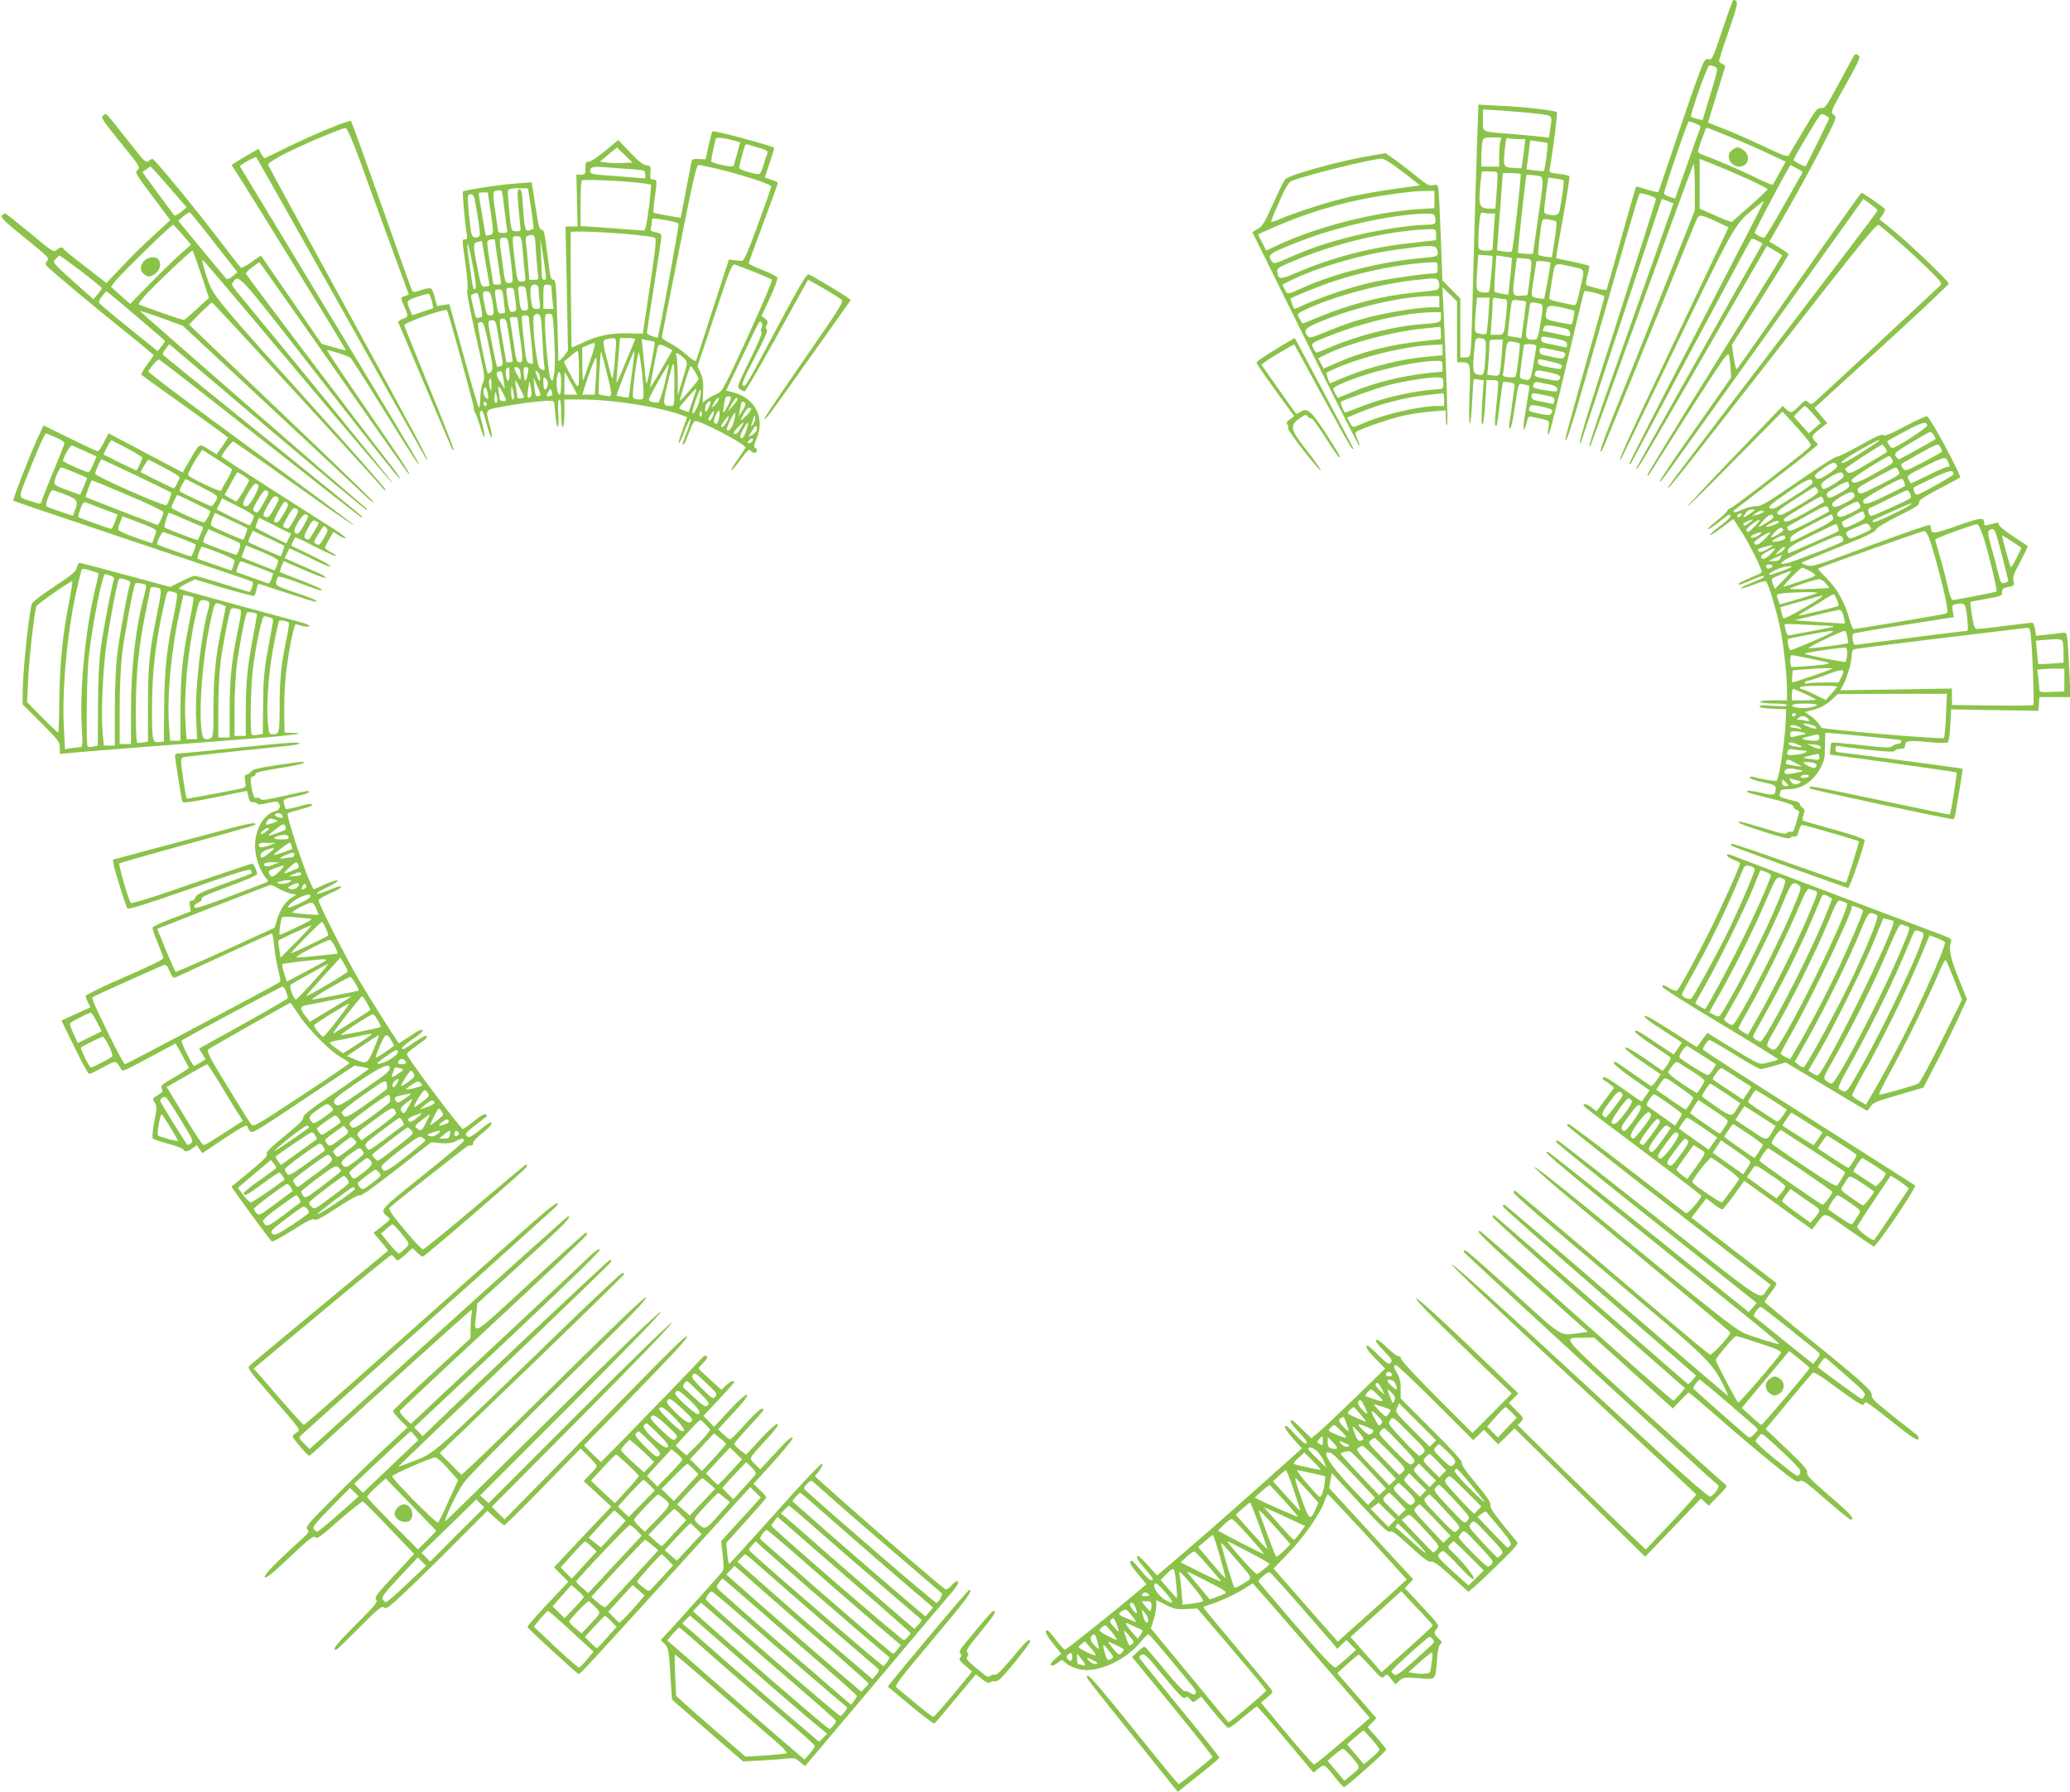 <?xml version="1.0" standalone="no"?>
<!DOCTYPE svg PUBLIC "-//W3C//DTD SVG 20010904//EN"
 "http://www.w3.org/TR/2001/REC-SVG-20010904/DTD/svg10.dtd">
<svg version="1.0" xmlns="http://www.w3.org/2000/svg"
 width="1280pt" height="1108pt" viewBox="0 0 1280 1108"
 preserveAspectRatio="xMidYMid meet">
<g transform="translate(0,1108) scale(0.1,-0.1)"
fill="#8bc34a" stroke="none">
<path d="M10650 10894 c-59 -176 -63 -185 -85 -180 -20 5 -26 -2 -58 -88 -20
-51 -84 -236 -143 -412 -59 -175 -108 -320 -110 -322 -1 -2 -32 5 -69 16 l-66
20 -9 -22 c-4 -13 -45 -155 -90 -317 -45 -162 -84 -297 -86 -300 -3 -6 -58 6
-121 26 -8 3 -8 18 3 60 9 32 13 59 11 61 -2 3 -49 14 -103 26 -54 11 -100 21
-101 22 -2 1 17 114 42 250 25 137 42 252 40 256 -3 5 -32 11 -66 15 -59 7
-61 8 -56 34 18 92 50 342 44 347 -11 11 -206 34 -348 40 l-137 7 -6 -164 c-8
-224 -24 -772 -31 -1069 -3 -135 -8 -264 -11 -287 -5 -40 -8 -43 -35 -43 l-29
0 0 182 0 182 -56 57 -55 56 -10 274 c-6 151 -12 284 -15 297 -4 20 -9 22 -33
17 -23 -5 -38 3 -96 50 -37 31 -97 77 -132 102 l-64 46 -77 -13 c-186 -29
-514 -118 -544 -148 -9 -9 -43 -78 -76 -152 -51 -115 -65 -138 -94 -155 l-34
-20 328 -664 c181 -365 331 -661 334 -659 3 3 -3 22 -12 42 -11 22 -14 40 -8
45 18 17 209 83 295 102 48 10 126 22 173 25 l86 7 0 -47 c0 -26 3 -45 8 -43
6 5 -3 318 -22 717 l-7 135 46 -45 45 -44 0 -188 0 -188 28 0 c55 0 56 -2 49
-199 -4 -100 -3 -181 2 -181 4 0 11 62 14 137 4 75 8 137 10 138 1 2 16 1 32
-2 l30 -5 -7 -91 c-9 -137 -9 -194 1 -178 5 8 12 72 16 142 l7 129 34 0 c18 0
35 -3 37 -7 3 -5 -1 -66 -9 -137 -13 -117 -13 -148 1 -135 2 3 11 63 19 133 9
71 18 131 20 134 3 2 21 1 41 -2 30 -6 34 -10 30 -29 -2 -12 -9 -60 -15 -107
-6 -47 -13 -100 -17 -117 -3 -19 -1 -33 5 -33 5 0 17 51 26 113 27 179 23 167
59 160 18 -3 33 -7 34 -8 2 0 -6 -53 -17 -116 -11 -63 -20 -125 -19 -139 0
-23 1 -23 9 -5 5 11 11 32 14 46 6 26 7 27 48 18 98 -21 90 -15 82 -67 -4 -31
-3 -44 3 -37 6 6 56 206 113 445 56 239 104 437 106 439 7 8 124 -22 124 -32
0 -12 -8 -41 -141 -514 -54 -194 -99 -358 -99 -365 0 -41 30 48 125 377 277
961 327 1131 334 1138 9 9 101 -21 101 -34 0 -5 -108 -345 -240 -755 -209
-650 -246 -774 -226 -753 2 2 115 342 251 754 136 413 249 751 250 753 2 2 19
-3 38 -11 l35 -15 -264 -748 c-226 -639 -273 -779 -250 -753 1 2 144 393 316
869 173 476 317 869 322 875 4 5 8 -57 8 -138 l0 -148 -189 -477 c-104 -262
-236 -596 -295 -741 -92 -230 -112 -291 -91 -269 3 2 131 315 285 694 154 379
288 706 297 727 19 45 24 45 132 -6 l70 -32 -339 -714 c-287 -603 -355 -752
-326 -720 2 2 119 245 261 539 435 902 438 909 549 1000 39 33 72 58 73 56 2
-2 -186 -366 -417 -811 -232 -444 -418 -810 -415 -813 3 -3 6 -3 8 -1 2 2 167
312 367 688 201 375 369 689 375 696 8 11 16 11 42 -3 l32 -17 -386 -685
c-212 -377 -388 -691 -391 -699 -24 -63 66 88 408 683 l395 685 47 -27 c27
-15 48 -29 48 -32 0 -3 -189 -309 -420 -680 -231 -370 -417 -676 -414 -679 3
-3 8 0 12 6 488 767 487 766 494 731 4 -18 8 -55 10 -83 l2 -50 -223 -318
c-123 -175 -221 -321 -218 -323 7 -7 -26 -51 671 923 l588 823 44 -32 c24 -17
44 -35 44 -40 0 -5 -293 -391 -651 -859 -358 -468 -649 -852 -647 -855 7 -7
24 14 668 839 547 700 624 796 639 785 73 -57 205 -174 291 -258 88 -85 101
-103 89 -114 -8 -7 -183 -170 -389 -362 -207 -192 -383 -355 -393 -363 -15
-12 -20 -11 -35 2 -17 16 -21 14 -57 -23 -45 -46 -51 -47 -80 -20 l-22 20
-294 -306 c-162 -168 -295 -311 -297 -317 -2 -7 130 123 293 288 l297 300 51
-55 c29 -31 70 -77 91 -103 39 -47 39 -48 20 -67 -44 -42 -458 -362 -480 -370
-13 -5 -24 -14 -24 -19 0 -5 -27 -31 -60 -57 -33 -26 -60 -51 -60 -56 0 -6 29
13 65 41 70 55 75 58 75 38 0 -7 -29 -35 -66 -61 -36 -27 -63 -51 -60 -54 3
-2 22 8 43 24 21 15 52 38 69 51 l32 24 38 -58 c56 -83 147 -265 137 -273 -4
-4 -38 -20 -75 -35 -38 -15 -68 -32 -68 -36 0 -9 14 -4 93 30 52 22 71 26 63
13 -3 -5 -37 -21 -76 -36 -39 -16 -69 -31 -66 -34 3 -3 37 7 76 22 38 15 74
25 80 21 14 -9 67 -185 90 -300 21 -108 40 -285 40 -377 l0 -58 -86 0 c-54 0
-83 -4 -79 -10 3 -5 42 -10 86 -10 46 0 79 -4 79 -10 0 -7 -30 -8 -85 -4 -59
5 -85 4 -85 -4 0 -7 31 -12 83 -14 l82 -3 -3 -75 c-4 -114 -40 -352 -56 -367
-5 -5 -87 8 -143 23 -14 4 -23 2 -23 -4 0 -6 36 -19 80 -28 69 -15 80 -20 80
-38 0 -44 -11 -47 -93 -27 -43 10 -80 15 -83 10 -5 -8 6 -12 179 -55 75 -19
107 -31 107 -41 0 -8 9 -17 19 -20 11 -3 18 -10 16 -16 -2 -7 -11 -38 -19 -69
-13 -45 -20 -56 -32 -51 -9 3 -20 0 -24 -7 -6 -10 -38 -4 -143 29 -74 22 -141
41 -148 41 -34 0 18 -22 155 -65 109 -35 150 -44 156 -35 4 6 15 10 25 8 14
-2 21 6 28 35 5 20 14 37 20 37 14 0 347 -96 352 -102 3 -3 -74 -249 -80 -256
-1 -2 -160 53 -351 121 -192 69 -353 123 -358 120 -5 -3 -2 -9 5 -14 23 -12
705 -259 717 -259 10 0 102 266 102 295 0 8 -69 32 -187 65 -104 29 -191 54
-195 56 -4 3 -2 19 4 36 9 26 8 33 -5 43 -10 7 -17 17 -17 23 0 6 -8 13 -17
15 -10 3 -40 10 -66 17 -35 9 -47 17 -43 27 4 8 6 19 6 24 0 5 20 9 45 9 85 0
158 48 203 134 23 43 27 64 27 134 0 45 1 82 3 82 24 0 451 -42 460 -45 17 -6
6 -25 -15 -25 -9 0 -24 -6 -32 -14 -14 -11 -43 -10 -194 7 -98 11 -180 18
-182 15 -2 -2 -6 -19 -7 -38 l-3 -35 390 -53 c215 -30 392 -56 394 -58 4 -4
-36 -255 -42 -260 -2 -2 -98 18 -417 85 -354 75 -442 92 -447 87 -4 -3 -4 -8
-2 -11 9 -8 880 -195 889 -190 4 2 10 21 13 42 3 21 15 90 26 153 10 63 18
116 17 117 -2 3 -760 103 -776 103 -6 0 -10 9 -10 21 0 17 5 20 23 16 12 -3
94 -13 181 -23 119 -13 161 -14 164 -6 2 7 17 12 33 12 22 0 29 5 29 20 0 31
20 34 143 22 73 -7 115 -7 122 -1 6 5 12 53 15 107 l5 96 220 -4 c121 -2 243
-4 270 -4 l50 -1 3 43 3 42 96 0 96 0 -7 163 c-4 89 -10 179 -13 200 -6 37 -7
38 -42 33 -20 -3 -62 -8 -93 -11 l-58 -6 -6 40 c-4 23 -12 41 -18 41 -6 0 -83
-9 -170 -20 -87 -12 -166 -20 -175 -18 -11 2 -19 25 -27 83 -7 44 -11 81 -10
83 2 2 47 10 100 20 89 15 96 18 96 39 0 24 4 27 52 37 23 5 25 9 19 33 -7 23
1 45 42 121 27 51 48 95 46 96 -2 2 -43 29 -91 60 -49 32 -88 64 -88 73 0 15
-2 15 -67 -3 -16 -4 -23 -2 -23 7 -1 43 -14 42 -165 -11 -149 -53 -164 -54
-165 -13 0 6 -4 14 -9 17 -5 3 -169 -54 -366 -127 -329 -123 -359 -133 -391
-123 -19 6 -34 13 -34 16 0 3 102 45 226 95 168 66 228 95 234 110 5 13 55 43
139 85 105 51 131 69 128 82 -4 14 23 32 121 84 70 37 129 69 132 71 11 10
-183 371 -204 379 -6 2 -67 -25 -135 -61 -91 -49 -126 -63 -136 -55 -9 8 -46
-9 -144 -64 -73 -41 -138 -73 -144 -70 -7 2 -113 -65 -236 -151 -199 -137
-229 -155 -264 -155 -23 0 -60 -10 -84 -21 -24 -12 -47 -19 -50 -15 -4 3 -4 8
-2 9 2 2 120 93 262 202 141 108 257 201 257 206 0 4 -4 11 -10 14 -5 3 -14
14 -19 24 -8 14 -1 25 39 56 l49 39 -40 47 -39 47 415 378 c228 208 415 384
415 390 0 16 -239 245 -344 330 l-84 68 20 29 c11 16 17 32 12 37 -29 25 -138
100 -144 98 -4 -2 -178 -246 -385 -543 -208 -297 -381 -544 -385 -548 -4 -5
-13 27 -19 71 l-12 80 176 276 c96 151 175 279 175 283 0 5 -27 24 -60 44
l-59 35 106 185 c58 101 153 274 210 384 102 198 103 200 82 216 -21 15 -20
17 74 185 84 150 93 170 79 182 -9 6 -19 9 -23 5 -4 -5 -46 -81 -94 -171 -81
-150 -89 -162 -113 -160 -23 3 -34 -10 -109 -137 -46 -77 -88 -147 -92 -155
-8 -11 -34 -2 -148 52 -76 36 -186 85 -245 108 l-106 42 14 47 c18 61 83 271
90 293 4 10 -1 18 -15 23 -12 3 -21 12 -21 19 0 7 27 91 60 186 59 169 62 189
28 190 -3 0 -34 -84 -68 -186z m-34 -235 c6 -10 -6 -55 -58 -223 l-30 -98 -31
6 c-17 4 -35 10 -40 15 -8 8 86 275 109 313 5 8 43 -2 50 -13z m-1111 -282
c100 -13 94 -5 80 -101 l-7 -48 -41 6 c-23 3 -105 10 -182 17 -202 16 -185 8
-185 86 l0 66 123 -7 c67 -5 163 -13 212 -19z m1805 -29 c0 -7 -137 -287 -145
-296 -5 -5 -75 32 -75 39 0 5 32 61 71 126 107 179 95 164 124 151 14 -6 25
-15 25 -20z m-825 -32 c34 -15 34 -15 21 -48 -7 -18 -43 -119 -80 -224 l-68
-192 -34 11 c-19 6 -34 15 -34 21 0 22 145 446 153 446 4 0 23 -6 42 -14z
m203 -78 c70 -28 178 -75 240 -104 l114 -54 -38 -67 c-20 -38 -39 -71 -41 -75
-2 -3 -40 12 -86 34 -96 48 -286 130 -339 147 -21 7 -38 18 -38 24 0 7 9 37
20 67 12 30 23 61 25 68 2 6 7 12 10 12 3 0 63 -23 133 -52z m-1412 -39 c-3
-17 -6 -58 -6 -90 l0 -59 -55 0 -55 0 0 59 c0 32 3 73 6 90 6 30 8 31 62 31
l55 0 -7 -31z m111 21 l45 0 -6 -52 c-4 -29 -9 -70 -12 -91 l-6 -38 -51 3
c-61 4 -62 6 -52 115 6 60 10 73 22 69 8 -3 35 -6 60 -6z m182 -26 c5 -5 -15
-163 -22 -170 -2 -3 -28 -2 -56 2 l-52 7 5 36 c3 20 8 60 12 90 l6 53 51 -7
c29 -3 54 -8 56 -11z m-928 -152 c42 -31 90 -69 108 -83 l32 -25 -158 -22
c-87 -12 -210 -34 -273 -48 -121 -27 -346 -99 -437 -139 -29 -13 -53 -20 -53
-14 0 5 23 61 52 125 40 91 57 118 77 126 101 39 495 136 556 137 11 0 54 -25
96 -57z m2167 -69 c67 -31 122 -59 122 -63 0 -4 -50 -51 -111 -105 l-111 -98
-34 12 c-19 7 -64 26 -99 42 l-65 29 0 154 0 154 88 -35 c48 -19 142 -59 210
-90z m329 24 c-7 -12 -60 -104 -116 -204 -57 -101 -107 -183 -112 -183 -16 0
-59 23 -59 32 0 8 141 278 197 375 l24 43 40 -21 c38 -19 40 -21 26 -42z
m-1877 -9 c0 -18 -3 -70 -7 -115 l-6 -83 -33 0 c-68 0 -74 16 -58 169 l7 61
48 0 c49 0 49 0 49 -32z m143 15 c5 -12 -47 -471 -55 -478 -4 -4 -26 -4 -49 0
l-42 7 7 92 c3 50 12 157 18 239 l11 147 53 0 c29 0 55 -3 57 -7z m100 -9 c46
-8 46 4 7 -269 -17 -115 -30 -211 -30 -212 0 -7 -89 -2 -93 5 -4 5 47 467 52
480 2 4 23 2 64 -4z m166 -29 c4 -5 -9 -106 -25 -187 -6 -29 -30 -36 -79 -22
-20 5 -21 7 -6 116 l15 110 45 -6 c24 -3 47 -8 50 -11z m-799 -118 l0 -54 -97
-6 c-274 -19 -619 -106 -866 -220 l-77 -36 -26 50 -25 50 74 33 c227 104 501
182 752 215 126 17 136 18 203 20 l62 1 0 -53z m343 -87 l32 0 -7 -87 c-3 -49
-7 -100 -7 -115 -1 -26 -4 -28 -41 -28 -27 0 -43 5 -46 15 -4 9 -3 63 1 121 6
87 10 104 22 100 8 -3 29 -6 46 -6z m-339 -25 c10 -38 0 -45 -62 -45 -88 0
-321 -37 -466 -75 -149 -38 -240 -69 -375 -128 -90 -39 -94 -40 -107 -22 -30
40 -19 48 171 122 239 94 577 168 776 172 53 1 57 -1 63 -24z m749 -24 c4 -4
0 -56 -10 -115 l-17 -108 -39 5 c-21 3 -41 8 -44 11 -6 5 13 173 23 208 4 13
13 15 42 11 20 -3 40 -9 45 -12z m-743 -84 l0 -32 -157 -18 c-252 -27 -491
-90 -710 -185 -98 -42 -110 -41 -115 8 -3 20 8 28 97 65 261 110 568 184 820
197 64 4 65 3 65 -35z m4 -83 c17 -45 10 -51 -76 -58 -256 -21 -544 -92 -747
-183 -104 -46 -99 -46 -116 -13 l-15 30 47 24 c168 84 463 169 678 195 50 6
101 13 115 15 66 9 108 6 114 -10z m341 -118 c-3 -39 -8 -90 -11 -114 -5 -43
-6 -43 -42 -40 -45 4 -47 13 -37 143 l6 90 45 -3 44 -4 -5 -72z m123 59 c2 -1
-3 -53 -9 -115 l-12 -112 -41 6 c-22 4 -42 9 -44 11 -2 2 -1 53 3 115 l8 111
46 -7 c25 -4 47 -8 49 -9z m121 -39 c0 -17 -6 -67 -12 -111 l-12 -80 -35 -3
c-58 -4 -60 0 -44 123 7 61 13 110 14 110 0 0 20 -1 45 -3 43 -4 45 -5 44 -36z
m118 10 c4 -3 -35 -217 -39 -222 -2 -2 -21 -1 -41 3 -43 7 -42 3 -22 128 8 50
15 94 15 98 0 7 79 0 87 -7z m-697 -31 c0 -27 -4 -35 -18 -35 -55 0 -292 -34
-391 -56 -121 -27 -300 -87 -409 -135 -35 -16 -65 -29 -67 -29 -5 0 -28 61
-24 64 13 11 170 75 266 107 185 62 430 110 606 117 36 2 37 1 37 -33z m830 6
c86 -19 81 -4 48 -149 -19 -86 -23 -93 -42 -88 -12 3 -49 11 -83 18 -35 6 -63
16 -63 22 0 6 7 57 17 114 19 115 9 109 123 83z m-826 -87 c12 -32 6 -54 -16
-58 -13 -2 -71 -9 -129 -15 -201 -19 -397 -70 -594 -151 -52 -22 -97 -40 -100
-40 -2 0 -11 13 -20 30 -15 29 -15 30 22 48 167 84 472 167 698 191 123 13
132 12 139 -5z m6 -129 l0 -35 -47 0 c-66 0 -238 -26 -342 -50 -112 -26 -193
-53 -315 -103 -96 -39 -99 -40 -113 -21 -23 32 -11 46 69 80 213 91 503 160
686 163 l62 1 0 -35z m304 -82 c-4 -60 -10 -111 -13 -116 -4 -4 -22 -4 -39 -1
-30 6 -32 9 -32 48 0 22 3 71 7 109 l6 67 39 0 39 0 -7 -107z m104 97 c12 0
13 -12 8 -72 -15 -151 -13 -148 -59 -148 l-40 0 6 83 c4 45 7 97 7 116 0 32 1
33 31 27 17 -3 38 -6 47 -6z m129 -14 c1 -1 -6 -52 -14 -114 l-16 -113 -41 7
c-23 3 -42 7 -42 8 -2 2 15 159 21 193 5 30 7 31 48 26 23 -3 43 -6 44 -7z
m82 -13 c26 -7 26 -12 0 -160 -10 -59 -13 -63 -38 -63 -49 0 -51 7 -36 110 8
52 15 101 15 108 0 13 22 15 59 5z m154 -28 c33 -7 61 -15 62 -17 4 -4 -11
-77 -17 -83 -2 -2 -39 4 -83 13 -85 19 -83 16 -70 80 6 26 24 27 108 7z m-763
-55 c0 -34 -4 -36 -125 -45 -164 -12 -391 -70 -555 -140 -45 -19 -85 -35 -89
-35 -4 0 -13 12 -20 27 -15 32 -17 31 114 82 203 80 447 136 613 140 l62 1 0
-30z m735 -63 c51 -11 61 -16 63 -36 3 -20 0 -23 -20 -18 -12 3 -51 11 -85 18
-35 6 -63 13 -63 14 0 2 3 10 6 19 7 19 19 19 99 3z m-735 -35 l0 -39 -112
-12 c-200 -21 -381 -67 -536 -136 l-77 -34 -17 32 -17 32 57 28 c140 67 412
139 597 156 50 5 93 9 98 10 4 0 7 -16 7 -37z m743 -43 c27 -7 37 -15 37 -30
0 -15 -5 -19 -17 -15 -10 3 -46 10 -80 17 -52 9 -63 15 -63 31 0 18 5 19 43
13 23 -4 59 -11 80 -16z m-474 2 c10 -7 12 -30 6 -115 -8 -109 -9 -111 -52
-100 -26 7 -28 32 -16 157 5 60 8 67 27 67 12 0 27 -4 35 -9z m107 -93 c-10
-134 -10 -135 -53 -130 l-36 5 7 75 c3 41 6 90 6 109 0 32 1 33 41 33 l42 0
-7 -92z m111 68 c6 -5 -18 -192 -26 -204 -3 -5 -23 -7 -44 -4 -29 3 -37 8 -33
21 2 9 7 45 11 81 11 121 12 123 52 117 20 -4 38 -8 40 -11z m103 -15 c0 -3
-7 -52 -17 -108 -18 -107 -20 -110 -68 -97 -20 5 -20 7 -7 102 7 53 15 102 16
108 4 11 76 7 76 -5z m-580 -25 l0 -33 -82 -7 c-174 -15 -370 -64 -530 -131
-45 -19 -83 -35 -84 -35 -4 0 -24 63 -22 66 2 1 29 14 61 28 169 74 440 139
610 144 l47 2 0 -34z m670 4 c25 -6 55 -12 68 -15 24 -6 26 -12 14 -33 -9 -13
-22 -11 -129 13 -15 3 -23 13 -23 25 0 23 7 23 70 10z m1 -76 c51 -11 69 -20
67 -30 -4 -19 -5 -19 -83 -4 -53 10 -65 16 -65 31 0 23 -5 23 81 3z m-671 -28
l0 -34 -67 -6 c-182 -19 -347 -59 -494 -121 -46 -19 -85 -35 -86 -35 -1 0 -9
13 -18 30 -15 29 -15 30 16 46 136 70 449 149 607 153 41 1 42 0 42 -33z m664
-39 c60 -13 72 -22 58 -44 -5 -9 -24 -8 -77 3 -78 16 -80 17 -72 39 7 18 14
18 91 2z m-659 -67 c0 -34 -1 -35 -40 -37 -148 -10 -332 -52 -472 -108 -48
-19 -90 -35 -94 -35 -9 0 -33 59 -27 65 11 11 219 85 294 104 95 25 255 50
304 48 33 -2 35 -4 35 -37z m653 -6 c42 -7 60 -23 48 -42 -5 -8 -134 13 -144
23 -3 2 -2 12 2 21 4 11 13 14 29 11 12 -4 42 -9 65 -13z m-648 -94 l0 -40
-42 0 c-108 0 -336 -53 -453 -105 -32 -14 -61 -25 -66 -25 -5 0 -15 13 -24 29
l-15 29 73 30 c139 58 287 96 433 111 43 5 82 9 87 10 4 0 7 -17 7 -39z m625
26 c51 -10 59 -15 57 -32 -2 -10 -5 -20 -6 -21 -1 -2 -49 8 -113 22 -15 3 -23
13 -23 25 0 23 5 23 85 6z m8 -77 c38 -10 42 -15 29 -37 -7 -10 -20 -10 -63
-2 -77 16 -78 17 -72 39 5 21 19 21 106 0z m1651 -41 l45 -53 -37 -32 -37 -32
-47 52 -46 52 31 33 c17 17 34 32 38 32 4 0 28 -24 53 -52z m703 -68 c2 -14
-192 -140 -216 -140 -10 0 -36 39 -29 44 2 2 50 28 108 59 106 57 133 64 137
37z m41 -61 c7 -12 12 -22 10 -24 -9 -8 -221 -125 -226 -125 -4 0 -13 9 -19
19 -12 18 -4 25 95 85 59 35 112 65 117 65 6 1 16 -8 23 -20z m-343 -38 c-6
-5 -57 -39 -114 -75 -65 -42 -107 -64 -113 -58 -6 6 32 34 104 75 105 60 146
80 123 58z m395 -62 c0 -3 -52 -32 -114 -65 -112 -58 -115 -59 -130 -39 -8 11
-12 23 -8 27 4 3 56 33 117 67 109 60 110 60 122 38 7 -12 12 -25 13 -28z
m-351 20 c11 -18 11 -23 -1 -30 -7 -5 -59 -37 -116 -70 -84 -51 -105 -59 -117
-49 -8 7 -15 16 -15 21 0 7 217 149 229 149 4 0 12 -10 20 -21z m40 -68 c13
-23 14 -22 -117 -95 -98 -55 -132 -63 -132 -33 0 11 213 146 232 147 4 0 12
-9 17 -19z m354 -34 c4 -10 3 -16 -3 -12 -5 3 -59 -20 -121 -50 -61 -31 -112
-55 -114 -53 -1 2 -8 13 -14 25 -11 22 -6 25 106 82 126 62 126 63 146 8z
m-693 -11 c0 -6 -26 -28 -57 -48 -43 -28 -60 -34 -70 -26 -19 16 -15 22 47 66
39 27 59 36 68 29 6 -5 12 -15 12 -21z m379 -25 c14 -24 11 -26 -126 -95 -107
-53 -113 -55 -123 -36 -9 16 -4 22 32 44 77 44 193 106 200 106 4 0 12 -9 17
-19z m341 -23 c0 -8 -194 -118 -220 -125 -12 -3 -19 3 -23 18 -4 13 -5 24 -3
26 1 1 54 27 117 57 107 50 128 54 129 24z m-680 -13 c0 -7 -28 -29 -62 -49
-47 -29 -63 -34 -69 -24 -16 24 -9 33 49 69 56 35 82 37 82 4z m-192 -35 c2
-14 -19 -29 -200 -143 -34 -22 -51 -27 -63 -19 -15 8 4 24 106 95 121 84 151
97 157 67z m567 -1 c4 -11 5 -22 3 -25 -2 -2 -55 -29 -118 -59 -110 -55 -145
-62 -138 -29 3 14 206 129 235 133 6 0 15 -8 18 -20z m-345 -3 c0 -2 2 -10 5
-18 3 -8 -18 -26 -60 -48 -56 -30 -67 -33 -75 -20 -11 18 -5 25 57 61 44 26
73 36 73 25z m-190 -45 c9 -18 -2 -27 -110 -92 -106 -63 -123 -70 -136 -58
-12 13 0 24 103 91 65 42 121 77 125 77 4 1 12 -8 18 -18z m571 -22 c6 -12 7
-25 2 -29 -10 -11 -230 -110 -242 -110 -15 0 -26 43 -12 48 7 2 60 28 119 57
59 30 110 54 114 54 4 1 12 -8 19 -20z m-343 -11 c2 -12 -14 -26 -58 -48 -60
-30 -80 -32 -80 -5 0 16 99 75 120 72 8 -1 16 -10 18 -19z m-194 -24 c4 -9 5
-18 4 -19 -2 -1 -52 -30 -112 -64 -101 -57 -136 -68 -136 -42 0 9 217 141 231
141 4 0 10 -7 13 -16z m226 -34 c9 -17 4 -23 -51 -50 -34 -17 -67 -29 -75 -26
-29 11 -12 37 44 65 69 36 69 36 82 11z m315 1 c-27 -23 -226 -118 -231 -109
-8 12 -18 6 116 66 122 54 129 57 115 43z m-506 -44 c-2 -2 -58 -32 -123 -66
-91 -47 -121 -59 -127 -49 -5 7 -9 15 -9 18 0 3 55 35 123 72 115 64 123 66
131 48 5 -11 7 -22 5 -23z m-474 -3 c-11 -9 -28 -20 -39 -26 -14 -8 -17 -7
-11 4 18 29 28 38 49 38 21 -1 21 -1 1 -16z m64 -4 c-8 -4 -25 -11 -39 -14
l-25 -7 24 19 c14 11 31 17 39 14 12 -4 12 -6 1 -12z m630 -12 c8 -21 3 -26
-57 -55 -64 -30 -67 -31 -76 -12 -5 10 -7 21 -5 23 4 4 122 65 127 66 1 0 7
-10 11 -22z m-767 -10 c-6 -6 -15 -8 -19 -4 -4 4 -1 11 7 16 19 12 27 3 12
-12z m205 -3 c1 -5 -16 -21 -40 -35 -62 -37 -64 -37 -26 9 32 38 58 49 66 26z
m363 11 c0 -2 3 -11 6 -20 4 -11 -26 -31 -125 -80 -72 -37 -133 -66 -136 -66
-3 0 -5 9 -5 19 0 15 30 36 123 84 119 63 137 71 137 63z m-510 -46 c-27 -21
-40 -25 -40 -11 0 5 12 14 28 19 39 15 40 14 12 -8z m30 -25 c-36 -37 -50 -43
-50 -21 0 13 71 67 79 60 3 -3 -11 -20 -29 -39z m150 27 c0 -9 -71 -34 -78
-27 -5 5 50 34 66 35 6 0 12 -4 12 -8z m570 -43 c0 -4 -30 -19 -66 -35 -64
-27 -67 -27 -80 -9 -17 23 -14 27 61 58 55 24 61 24 73 10 6 -9 12 -20 12 -24z
m-205 10 c4 -11 5 -22 3 -23 -8 -7 -301 -136 -308 -136 -5 0 -6 10 -3 21 5 16
44 40 147 89 78 38 144 69 148 69 4 1 10 -8 13 -20z m905 -76 c31 -102 82
-314 76 -320 -4 -4 -255 -53 -272 -53 -7 0 -19 34 -29 78 -9 42 -30 124 -47
182 -16 58 -31 109 -31 114 -2 8 232 93 260 95 7 1 25 -41 43 -96z m-1243 61
c1 -5 -15 -19 -37 -31 -47 -25 -50 -20 -13 19 26 27 44 32 50 12z m1314 -21
c13 -35 80 -295 77 -298 -2 -1 -13 -5 -24 -9 -19 -6 -23 0 -38 61 -9 38 -28
110 -43 162 -21 78 -23 95 -12 102 22 14 29 11 40 -18z m-410 -36 c26 -71 87
-301 102 -384 12 -65 12 -73 -2 -77 -19 -6 -555 -96 -568 -96 -6 0 -18 28 -27
63 -28 101 -76 187 -139 250 -32 32 -57 60 -55 61 13 10 646 234 658 233 8 -1
22 -24 31 -50z m-1058 22 c-18 -11 -38 -17 -44 -13 -8 4 -1 11 17 20 46 20 62
16 27 -7z m42 -19 c-37 -38 -63 -48 -68 -26 -2 10 79 64 98 65 5 1 -9 -17 -30
-39z m125 6 c0 -7 -14 -16 -31 -20 -55 -11 -65 -6 -29 14 42 23 60 25 60 6z
m354 -2 c4 -9 5 -19 2 -21 -13 -13 -317 -131 -350 -136 -40 -6 -40 -6 -20 13
21 21 317 157 345 159 9 1 20 -6 23 -15z m1056 -27 c25 -17 46 -31 48 -33 2
-1 -11 -30 -28 -64 -17 -34 -34 -60 -36 -57 -5 4 -53 181 -54 195 0 4 15 -5
70 -41z m-1490 -22 c0 -2 -18 -14 -39 -25 -26 -13 -42 -16 -46 -9 -9 13 -7 15
35 27 43 12 50 13 50 7z m74 -19 c-3 -7 -17 -19 -32 -26 l-27 -12 24 26 c27
28 43 34 35 12z m-86 -32 c-32 -33 -58 -39 -58 -14 0 10 67 49 85 50 5 0 -7
-16 -27 -36z m62 -24 c-7 -14 -20 -20 -43 -19 l-32 0 40 19 c22 10 41 19 43
19 1 1 -2 -8 -8 -19z m-50 -49 c0 -11 -26 -22 -34 -14 -12 12 -5 23 14 23 11
0 20 -4 20 -9z m119 -5 c-11 -11 -133 -55 -138 -50 -12 12 78 52 118 53 13 1
22 -1 20 -3z m113 -27 c22 -11 36 -24 32 -29 -5 -4 -47 -20 -94 -35 -47 -15
-92 -30 -100 -33 -8 -3 12 23 45 57 33 33 63 61 68 61 4 0 26 -9 49 -21z
m-162 -54 l-55 -56 -12 28 c-6 15 -8 31 -5 35 8 8 103 47 117 47 5 1 -15 -24
-45 -54z m260 -22 l22 -28 -28 -2 c-70 -6 -222 -8 -217 -3 9 9 158 58 180 59
12 1 31 -11 43 -26z m-53 -59 c-3 -3 -57 -21 -119 -39 l-113 -32 -11 31 c-11
31 -10 31 25 37 49 8 226 11 218 3z m123 -44 c7 -17 10 -33 7 -36 -7 -7 -241
-63 -245 -59 -2 1 25 19 60 38 35 20 83 50 107 66 25 16 48 28 52 26 3 -3 12
-18 19 -35z m-96 20 c-24 -24 -228 -140 -235 -133 -4 5 -10 22 -13 39 l-7 30
128 36 c70 20 130 37 133 37 2 1 0 -3 -6 -9z m890 -65 c11 -45 19 -145 11
-145 -12 0 -636 -79 -671 -85 -29 -5 -32 -3 -37 27 -3 18 -2 36 2 40 3 3 145
28 314 54 l308 48 -6 37 c-5 31 -3 38 12 42 44 11 61 7 67 -18z m-754 -56 c6
-23 10 -42 8 -43 -2 -2 -73 2 -158 8 l-155 11 130 31 c72 18 138 32 147 33 12
1 21 -11 28 -40z m-91 -58 c19 -1 32 -3 30 -5 -2 -2 -58 -14 -124 -26 -66 -12
-130 -24 -142 -27 -18 -4 -23 1 -31 29 -5 18 -8 35 -6 38 1 3 55 2 121 -2 65
-3 133 -7 152 -7z m1245 -33 c10 -38 27 -451 19 -457 -4 -3 -119 -5 -255 -3
l-248 3 0 51 0 51 -345 -6 -345 -5 19 36 c26 51 51 139 51 179 0 20 6 36 15
39 8 3 252 34 542 69 290 35 531 63 534 64 4 1 9 -9 13 -21z m-1238 -14 c-40
-22 -233 -104 -244 -104 -9 0 -23 61 -16 69 4 5 242 49 269 50 16 0 14 -3 -9
-15z m107 -21 c4 -20 5 -38 4 -40 -6 -5 -229 -34 -243 -31 -13 3 198 105 222
107 6 1 14 -16 17 -36z m1331 -29 c3 -9 6 -42 6 -74 l0 -57 -77 -6 c-43 -2
-79 -4 -79 -3 -1 0 -4 33 -8 73 l-7 72 43 4 c98 8 116 7 122 -9z m-1332 -80
c-2 -21 -7 -42 -10 -46 -6 -5 -212 35 -252 50 -14 5 234 42 255 37 5 -1 8 -19
7 -41z m-239 -24 c163 -33 163 -33 27 -46 -69 -6 -128 -10 -132 -7 -11 6 -10
73 1 73 5 0 52 -9 104 -20z m147 -64 c0 -2 -51 -21 -112 -42 -62 -20 -119 -39
-126 -42 -10 -3 -13 5 -10 34 l3 39 70 6 c95 8 175 10 175 5z m55 -55 l-16
-31 -88 0 c-49 0 -96 -3 -105 -6 -9 -3 -16 -1 -16 5 0 6 8 11 18 12 9 0 62 17
117 38 107 40 119 37 90 -18z m1380 -16 l0 -70 -77 -3 c-76 -3 -78 -2 -78 21
0 13 -3 45 -6 70 l-7 46 39 4 c22 2 59 4 84 3 l45 -1 0 -70z m-1405 -40 c0 -3
-16 -22 -35 -44 l-35 -39 -70 34 c-38 19 -74 34 -80 34 -5 0 -10 5 -10 10 0 6
45 10 115 10 63 0 115 -2 115 -5z m-196 -46 c36 -17 66 -33 66 -35 0 -2 -34
-4 -75 -4 l-75 0 0 35 c0 19 4 35 9 35 5 0 39 -14 75 -31z m869 -131 c-3 -73
-9 -136 -12 -141 -9 -10 -755 53 -759 64 -8 20 -48 63 -74 78 l-28 18 58 16
c40 11 73 29 103 56 l44 40 337 1 337 0 -6 -132z m-798 63 c-8 -14 -88 -24
-124 -16 -57 12 -32 25 50 25 47 0 78 -4 74 -9z m-130 -61 c-3 -5 -10 -10 -16
-10 -5 0 -9 5 -9 10 0 6 7 10 16 10 8 0 12 -4 9 -10z m81 -32 c5 -8 0 -9 -17
-5 -13 4 -33 7 -43 7 -20 0 -20 0 -1 14 20 15 47 8 61 -16z m38 -39 c19 -17
-2 -19 -37 -4 -21 8 -37 17 -37 20 0 7 64 -7 74 -16z m-89 -11 c7 -8 4 -9 -8
-4 -10 3 -27 6 -38 6 -10 0 -19 5 -19 11 0 13 50 3 65 -13z m15 -27 c24 -7 24
-8 -10 -15 -19 -4 -43 -10 -52 -12 -13 -4 -18 0 -18 15 0 16 6 21 28 20 15 -1
38 -4 52 -8z m100 -31 c0 -16 -7 -20 -32 -20 -18 0 -44 3 -58 7 -23 6 -21 8
20 19 64 17 70 16 70 -6z m-129 -45 c36 -15 22 -19 -30 -9 -17 4 -31 10 -31
15 0 13 23 11 61 -6z m137 -12 c5 -17 -15 -16 -53 2 l-30 14 39 -2 c22 -1 41
-8 44 -14z m-112 -23 c46 0 23 -19 -31 -25 -61 -8 -71 -5 -61 21 5 12 14 15
37 10 18 -3 42 -6 55 -6z m104 -41 c0 -19 -4 -20 -47 -13 -27 3 -50 8 -51 10
-3 2 63 19 91 23 4 1 7 -8 7 -20z m-110 -56 c6 -6 -81 7 -92 13 -4 3 -5 11 -2
19 5 12 13 11 47 -7 23 -11 44 -23 47 -25z m77 19 c16 -5 20 -11 14 -21 -8
-12 -14 -12 -40 -1 -17 7 -34 17 -37 21 -6 10 30 10 63 1z m-92 -42 c30 -7 30
-7 5 -13 -82 -19 -103 -17 -93 9 5 15 38 16 88 4z m60 -40 c-3 -5 -17 -10 -31
-10 -14 0 -22 4 -19 10 3 6 17 10 31 10 14 0 22 -4 19 -10z m-71 -25 c23 -5
27 -8 15 -16 -23 -14 -43 -11 -56 11 -10 15 -10 18 0 15 6 -2 25 -6 41 -10z
m-69 -15 c18 -19 17 -20 -3 -20 -15 0 -22 6 -22 20 0 11 2 20 3 20 2 0 12 -9
22 -20z"/>
<path d="M10712 10154 c-46 -32 -15 -104 45 -104 53 0 71 65 27 99 -32 25 -43
26 -72 5z"/>
<path d="M638 10366 c-16 -12 -6 -27 107 -167 120 -147 124 -155 106 -170 -18
-15 -14 -22 92 -163 l110 -147 -89 -82 c-98 -90 -147 -138 -242 -240 l-64 -67
-131 102 c-73 55 -133 105 -135 110 -6 13 -24 9 -43 -8 -17 -16 -27 -9 -163
105 -80 66 -149 121 -154 121 -5 0 -15 -6 -21 -13 -8 -11 19 -38 128 -126 165
-133 168 -136 151 -156 -10 -12 -10 -18 1 -32 18 -21 321 -274 512 -426 81
-65 147 -121 147 -123 0 -3 -19 -30 -42 -60 -23 -31 -37 -58 -32 -63 5 -4 127
-92 272 -195 144 -103 262 -189 262 -191 0 -3 -16 -27 -35 -54 l-36 -50 -51
32 c-58 36 -51 41 -119 -76 l-40 -68 -115 61 c-63 33 -166 87 -229 121 l-114
60 -28 -55 c-15 -31 -32 -56 -38 -56 -6 0 -84 36 -173 80 l-163 80 -39 -85
c-47 -102 -153 -375 -148 -381 2 -2 327 -112 721 -244 394 -132 727 -244 741
-250 23 -8 24 -12 15 -40 -6 -16 -13 -30 -16 -30 -3 0 -77 23 -165 50 -88 28
-166 50 -174 50 -8 0 -45 -16 -83 -35 l-69 -34 -88 24 c-49 13 -173 46 -276
74 -103 28 -191 51 -196 51 -6 0 -13 -13 -17 -29 -5 -25 -30 -45 -140 -118
-79 -52 -136 -96 -139 -108 -21 -86 -56 -426 -56 -554 l0 -66 115 -115 c107
-107 115 -117 115 -153 l0 -39 58 6 c63 7 485 40 1022 81 333 25 468 42 358
44 l-48 1 -2 78 c-2 136 3 244 18 347 17 122 44 245 53 245 3 0 22 -4 41 -10
19 -5 38 -6 42 -2 5 5 -17 16 -49 24 -32 9 -213 58 -403 109 -190 51 -348 95
-352 99 -5 3 16 18 45 32 l52 26 179 -54 c99 -29 183 -51 187 -48 5 2 11 20
15 39 3 19 9 35 13 35 4 0 81 -25 171 -55 90 -30 171 -55 180 -55 27 1 -16 20
-134 60 -102 34 -111 39 -108 61 1 13 7 28 11 32 6 6 60 -10 130 -37 66 -25
126 -46 133 -46 27 0 -12 19 -129 65 -68 25 -123 48 -123 49 0 7 22 66 25 66
1 0 27 -11 56 -24 144 -63 199 -84 203 -77 3 4 -25 20 -62 36 -37 16 -95 41
-130 57 l-63 28 16 29 15 30 55 -24 c30 -14 86 -40 124 -60 39 -19 72 -31 75
-27 3 5 -50 35 -117 67 -67 33 -123 60 -125 61 -3 2 16 43 24 52 1 2 57 -24
123 -59 67 -34 124 -59 127 -56 4 3 -10 14 -30 23 -20 10 -36 22 -36 27 0 6
12 30 26 54 l25 44 35 -22 c19 -12 38 -19 41 -16 3 3 -26 26 -63 50 -38 24
-212 135 -386 246 -175 112 -318 205 -318 208 0 12 62 93 71 93 6 0 174 -117
375 -261 201 -143 369 -259 373 -257 5 2 -280 214 -634 472 -371 271 -641 474
-638 480 24 40 58 76 69 72 7 -3 290 -223 628 -490 339 -267 619 -486 622
-486 3 0 3 4 -1 10 -3 5 -280 230 -615 500 -335 270 -611 494 -614 498 -2 4 6
20 19 36 l22 28 608 -516 c335 -284 611 -513 614 -510 3 3 -4 13 -16 22 -55
43 -1391 1207 -1389 1210 2 1 63 -18 135 -44 l131 -48 558 -519 c306 -286 572
-533 590 -550 17 -17 32 -27 32 -21 0 5 -257 254 -571 553 l-570 544 67 69
c38 37 71 68 75 68 6 0 1045 -1130 1061 -1154 4 -6 10 -8 13 -4 3 3 -206 241
-465 529 -505 560 -577 645 -615 718 -22 44 -60 170 -53 176 2 2 265 -309 586
-691 321 -382 587 -694 592 -694 7 0 -550 685 -963 1183 -33 40 -37 50 -26 63
39 48 19 70 534 -591 268 -344 491 -625 497 -625 5 0 -12 28 -39 63 -158 200
-913 1198 -913 1206 0 5 19 23 41 40 l42 30 17 -22 c9 -12 214 -303 455 -647
240 -344 442 -629 448 -635 34 -34 -31 66 -254 391 -138 201 -249 367 -247
369 5 5 132 -36 145 -47 7 -6 98 -148 202 -317 185 -297 228 -363 218 -331 -3
9 -251 423 -552 920 -301 498 -549 908 -551 911 -4 7 95 63 101 57 2 -2 239
-422 526 -933 287 -512 523 -932 525 -934 32 -35 -65 146 -482 908 -272 497
-496 908 -497 913 -1 6 34 30 78 54 106 57 384 176 403 172 9 -2 41 -74 88
-203 40 -110 124 -341 187 -513 l115 -313 -24 -9 c-29 -11 -29 -8 -4 -65 26
-61 26 -64 -11 -77 -16 -6 -28 -15 -26 -22 24 -57 331 -782 334 -785 1 -2 5
-2 8 0 2 3 -65 175 -150 382 -85 207 -155 381 -155 386 0 17 256 106 264 93
10 -18 166 -584 166 -605 0 -12 4 -27 9 -32 5 -6 19 -44 31 -85 13 -41 25 -70
27 -63 2 7 -4 44 -15 82 -19 65 -19 81 -1 81 4 0 17 -38 29 -85 13 -46 26 -82
30 -80 4 3 -1 35 -11 72 -28 103 -30 98 64 116 89 18 216 35 287 39 33 2 45
-1 47 -12 1 -8 5 -45 8 -82 9 -98 24 -84 17 17 -3 60 -1 85 7 85 7 0 11 -28
11 -85 0 -50 4 -85 10 -85 6 0 10 35 10 85 l0 85 108 0 c193 0 487 -47 624
-99 l27 -10 -29 -81 c-17 -44 -26 -80 -22 -80 4 0 20 34 35 75 16 41 32 75 37
75 4 0 -5 -34 -21 -76 -32 -83 -33 -88 -20 -80 5 3 19 36 32 72 13 37 29 69
36 71 23 9 313 -143 313 -164 0 -3 -21 -34 -46 -70 -25 -35 -44 -67 -41 -70 3
-3 27 25 53 61 48 66 58 74 69 56 3 -5 13 -10 21 -10 17 0 19 27 2 32 -9 3 -5
20 11 58 53 124 -10 249 -142 283 l-47 12 99 208 c54 114 100 210 104 213 14
14 26 -8 17 -31 -6 -15 -6 -27 0 -30 5 -3 -28 -80 -73 -171 -79 -160 -81 -166
-63 -180 11 -8 25 -14 30 -14 6 0 96 154 200 343 104 188 190 344 192 346 3 4
173 -95 207 -121 16 -12 -4 -44 -232 -373 -137 -198 -247 -362 -245 -364 8 -8
28 18 283 379 l252 355 -23 17 c-31 23 -219 136 -238 142 -11 4 -54 -67 -165
-275 -228 -427 -223 -419 -240 -413 -12 5 3 41 71 171 61 117 83 168 76 175
-8 8 -8 17 0 31 8 16 6 23 -11 37 l-22 16 52 112 c28 61 49 117 46 125 -3 8
-44 29 -91 47 -47 19 -86 37 -86 42 0 4 40 116 90 248 49 132 90 244 90 249 0
4 -18 13 -40 20 -22 6 -40 13 -40 15 0 1 13 42 30 91 16 49 29 89 27 91 -16
14 -374 110 -382 102 -2 -2 -13 -42 -23 -88 l-19 -85 -41 2 c-36 2 -43 -1 -47
-20 -2 -12 -14 -71 -25 -132 -12 -60 -25 -133 -31 -161 l-10 -51 -82 14 c-45
8 -84 16 -86 19 -2 2 1 41 7 86 16 112 16 118 -9 118 -18 0 -20 5 -17 43 3 40
1 42 -25 45 -20 2 -50 26 -101 80 l-73 76 -81 -67 c-45 -37 -90 -67 -102 -67
-17 0 -20 -6 -20 -40 0 -37 -2 -40 -28 -40 l-28 0 4 -160 4 -160 -37 0 -38 0
8 -384 7 -384 -23 -31 c-21 -28 -42 -42 -37 -23 1 4 -2 116 -6 250 -7 218 -10
242 -25 242 -15 0 -20 23 -36 155 -16 131 -21 155 -35 155 -14 0 -20 20 -34
113 -9 61 -20 127 -23 146 l-6 34 -91 -7 c-96 -6 -324 -41 -333 -50 -5 -5 12
-200 23 -263 5 -26 3 -33 -10 -33 -20 0 -20 6 4 -165 11 -84 15 -144 10 -150
-6 -7 14 -112 51 -276 58 -253 60 -265 45 -297 -9 -18 -16 -59 -16 -92 0 -33
-4 -60 -8 -60 -4 0 -41 123 -82 273 -41 149 -80 293 -88 319 l-14 48 -38 -6
-38 -6 -13 52 c-7 29 -19 54 -26 57 -7 3 -34 -2 -60 -11 -34 -12 -49 -13 -54
-5 -4 7 -89 244 -189 528 -101 284 -186 519 -189 523 -9 9 -242 -87 -396 -163
-71 -35 -133 -65 -137 -67 -4 -2 -14 11 -23 28 l-16 30 -47 -27 c-26 -15 -64
-37 -84 -50 l-37 -23 28 -42 c72 -109 683 -1100 679 -1103 -2 -2 -36 6 -76 18
l-73 21 -186 271 c-102 148 -187 272 -188 273 -2 2 -29 -15 -59 -38 -31 -22
-61 -38 -66 -35 -5 3 -78 97 -163 208 -122 160 -314 394 -378 461 -5 6 -16 3
-28 -8 -18 -16 -23 -12 -131 126 -144 182 -131 170 -152 154z m3903 -156 l36
-10 -18 -68 c-11 -37 -21 -72 -23 -78 -4 -12 -136 16 -138 30 -1 11 24 130 29
140 6 9 54 3 114 -14z m152 -44 c48 -14 57 -20 52 -34 -4 -9 -14 -39 -22 -67
-8 -27 -19 -54 -24 -59 -10 -11 -129 23 -129 37 0 8 24 100 36 136 2 7 10 11
17 8 6 -2 38 -12 70 -21z m-840 -94 c-32 -2 -77 -1 -101 3 l-42 6 52 44 53 43
48 -46 48 -47 -58 -3z m587 -37 c161 -39 330 -95 329 -108 0 -7 -37 -113 -83
-237 -70 -190 -86 -225 -102 -223 -10 1 -32 3 -48 5 l-29 3 -99 -305 c-54
-168 -100 -311 -103 -318 -3 -10 -21 1 -58 33 -28 26 -76 59 -105 74 -35 17
-52 31 -49 41 2 8 50 250 107 538 84 423 107 522 119 522 9 0 63 -11 121 -25z
m-3395 -111 l109 -126 -35 -29 c-19 -15 -37 -25 -41 -21 -4 4 -49 66 -102 137
l-95 130 22 17 c12 10 25 18 28 18 3 0 54 -57 114 -126z m2858 110 c85 -6 87
-7 87 -31 l0 -26 -77 6 c-43 4 -120 9 -170 13 -78 6 -93 9 -93 24 0 28 12 32
90 26 41 -3 114 -9 163 -12z m45 -84 c40 -4 75 -10 77 -12 3 -2 -3 -67 -13
-144 -14 -109 -21 -139 -32 -139 -8 0 -55 4 -105 7 -49 4 -134 10 -187 14
l-98 6 0 137 c0 76 3 141 8 145 7 8 227 0 350 -14z m-664 -158 c10 -67 17
-124 15 -126 -2 -2 -14 -6 -25 -10 -27 -8 -30 4 -40 147 -5 85 -10 107 -22
107 -12 0 -14 -13 -8 -87 4 -49 9 -107 12 -130 6 -42 6 -43 -23 -43 -34 0 -33
-3 -49 182 -6 75 -6 76 17 81 13 3 42 4 64 3 l40 -1 19 -123z m-165 -7 c7 -60
15 -118 17 -127 4 -14 -1 -18 -25 -18 -17 0 -31 3 -31 8 0 4 -7 52 -15 107
-20 136 -19 143 8 147 12 2 25 2 28 -1 4 -4 12 -55 18 -116z m-86 -8 c21 -142
21 -144 -5 -150 -12 -4 -23 -5 -24 -4 -2 2 -44 252 -44 262 0 3 13 5 28 5 l28
0 17 -113z m-99 76 c24 -123 37 -216 32 -229 -4 -9 -15 -14 -28 -12 -22 3 -24
11 -36 122 -7 65 -11 125 -8 132 9 24 34 15 40 -13z m-1610 -272 l144 -184
-30 -25 c-17 -14 -33 -21 -38 -16 -5 5 -74 88 -154 184 l-144 175 31 27 c18
15 36 26 40 25 5 -1 73 -85 151 -186z m2798 137 c38 -6 72 -16 74 -22 4 -11
-122 -695 -129 -702 -7 -7 -67 18 -67 28 0 6 20 138 45 295 25 156 45 292 45
302 0 14 -10 21 -36 25 -26 5 -34 11 -30 22 3 9 6 27 6 40 0 28 -1 28 92 12z
m-2993 -90 l52 -61 -68 -60 c-37 -33 -122 -115 -188 -183 l-120 -123 -60 53
-59 53 32 41 c37 46 341 342 352 342 4 0 30 -28 59 -62z m2793 1 c64 -7 122
-15 128 -19 10 -6 3 -74 -31 -300 l-44 -293 -91 2 c-109 3 -200 -17 -285 -60
-34 -16 -63 -29 -64 -27 -3 3 -8 676 -6 712 1 10 213 2 393 -15z m-608 -101
c4 -57 9 -120 12 -140 6 -37 5 -38 -24 -38 l-29 0 -7 88 c-4 48 -9 108 -13
134 -4 39 -3 47 13 51 41 10 42 9 48 -95z m-90 70 c3 -13 8 -57 11 -98 3 -41
8 -94 11 -117 6 -41 5 -43 -19 -43 -29 0 -29 0 -47 155 -14 125 -14 125 15
125 18 0 26 -6 29 -22z m-80 -20 c10 -64 26 -201 26 -225 0 -17 -6 -23 -23
-23 -23 0 -25 5 -40 124 -22 159 -22 156 8 156 20 0 25 -6 29 -32z m-84 17 c0
-7 29 -203 35 -242 5 -30 4 -33 -20 -33 -14 0 -25 3 -25 6 0 4 -9 61 -20 127
-12 66 -19 126 -16 134 5 12 46 19 46 8z m313 -197 c5 -39 4 -48 -8 -48 -10 0
-15 11 -15 33 0 19 -2 76 -5 128 l-4 94 13 -80 c7 -44 16 -101 19 -127z m-393
190 c0 -2 11 -64 24 -138 13 -74 24 -136 23 -137 -1 0 -13 -3 -26 -5 -24 -3
-26 1 -47 107 -28 136 -29 162 -6 168 23 6 32 7 32 5z m-56 -153 c16 -82 22
-133 16 -139 -6 -6 -11 -4 -14 5 -6 15 -36 235 -36 258 0 35 11 -4 34 -124z
m-1680 -51 l48 -146 -72 -66 c-40 -37 -76 -68 -81 -70 -4 -2 -65 18 -136 43
-70 25 -134 48 -142 51 -9 3 10 30 60 82 82 85 260 252 269 252 3 0 27 -66 54
-146z m-742 19 c70 -54 128 -101 128 -105 0 -3 -12 -20 -26 -37 l-26 -31 -67
59 c-193 172 -188 166 -167 190 11 11 21 21 24 21 3 0 63 -44 134 -97z m4163
-5 c55 -22 104 -43 108 -48 5 -4 -62 -161 -148 -349 -149 -324 -159 -343 -192
-356 -19 -8 -46 -23 -61 -34 l-27 -19 3 71 c2 54 -2 82 -16 112 l-19 40 106
317 c97 292 107 317 126 312 11 -4 65 -24 120 -46z m-1335 -100 c0 -13 3 -47
6 -75 7 -52 6 -53 -18 -53 -22 0 -26 6 -32 38 -8 49 -8 97 1 105 16 16 43 6
43 -15z m80 0 c0 -13 3 -47 6 -75 l7 -53 -32 0 -31 0 0 75 c0 73 1 75 25 75
19 0 25 -5 25 -22z m-156 -20 c16 -108 16 -118 -9 -118 -25 0 -28 7 -39 108
-4 39 -2 42 19 42 19 0 25 -6 29 -32z m-69 -35 c4 -32 7 -65 8 -73 1 -8 -7
-16 -20 -18 -23 -3 -25 4 -39 101 -6 45 -5 47 19 47 24 0 26 -4 32 -57z m-70
-20 c4 -38 8 -70 9 -73 0 -3 -9 -6 -21 -8 -23 -3 -25 4 -39 101 -6 45 -5 47
19 47 23 0 25 -4 32 -67z m-2275 -95 c99 -84 180 -154 180 -157 0 -4 -10 -19
-23 -34 l-22 -28 -175 141 c-96 77 -179 147 -184 154 -7 9 -2 23 15 44 13 17
25 31 27 31 1 1 84 -67 182 -151z m2206 80 c11 -73 10 -78 -17 -78 -19 0 -23
9 -38 92 -9 53 -6 60 23 56 17 -2 23 -15 32 -70z m-376 11 c6 -23 10 -42 8
-44 -2 -1 -31 -12 -66 -23 l-63 -21 -14 33 c-24 56 -23 57 45 81 36 12 68 20
72 18 4 -2 12 -22 18 -44z m302 -24 c8 -41 12 -75 7 -75 -4 0 -14 -3 -22 -6
-11 -4 -18 7 -26 48 -7 29 -14 62 -17 74 -5 21 1 26 37 33 3 0 13 -33 21 -74z
m372 -82 c3 -16 8 -82 11 -148 3 -66 8 -132 11 -147 6 -30 -2 -34 -28 -15 -22
17 -53 317 -34 329 21 14 34 8 40 -19z m80 -65 c9 -141 10 -249 1 -291 -7 -35
-9 -36 -20 -20 -12 18 -35 250 -35 357 0 42 2 46 24 46 23 0 24 -3 30 -92z
m-154 70 c0 -7 7 -74 15 -148 8 -74 12 -136 10 -138 -2 -2 -12 -1 -23 2 -16 5
-21 25 -33 144 -9 75 -14 140 -12 145 7 12 43 8 43 -5z m-70 -5 c0 -5 7 -55
15 -113 19 -136 19 -160 1 -160 -22 0 -24 8 -41 126 -9 60 -18 119 -20 132 -5
18 -1 22 20 22 14 0 25 -3 25 -7z m-66 -30 c6 -27 36 -228 36 -238 0 -5 -40
-7 -40 -2 0 1 -9 54 -20 117 -25 143 -25 150 -1 150 13 0 21 -9 25 -27z m-50
-95 c10 -62 20 -125 23 -139 3 -19 0 -28 -12 -33 -10 -3 -19 -5 -21 -3 -6 5
-54 247 -54 268 0 13 7 19 23 19 22 0 24 -7 41 -112z m-61 -47 c26 -130 27
-145 13 -159 -9 -9 -17 -14 -19 -11 -10 11 -67 301 -61 310 3 6 13 9 22 7 12
-2 23 -38 45 -147z m783 -38 c-4 -49 -9 -108 -13 -133 -6 -45 -6 -45 -34 65
-35 134 -35 142 -6 148 62 12 60 15 53 -80z m120 75 c-3 -7 -29 -70 -58 -140
-28 -70 -53 -126 -55 -124 -2 2 2 65 9 140 l12 136 49 0 c36 0 48 -3 43 -12z
m122 -12 c5 -6 -43 -256 -49 -256 -3 0 -9 37 -12 83 -4 45 -10 106 -13 136
l-7 54 39 -7 c21 -4 40 -9 42 -10z m-398 -113 c-20 -60 -40 -115 -43 -123 -3
-8 -6 34 -6 93 l-1 108 33 14 c17 8 37 14 43 15 7 0 -3 -43 -26 -107z m476 79
l32 -17 -69 -120 c-38 -66 -69 -115 -69 -110 0 10 36 201 45 243 6 26 19 27
61 4z m-546 -139 c0 -132 1 -131 -61 -14 l-33 64 39 33 c21 19 42 34 47 34 4
0 8 -53 8 -117z m171 -12 c38 -157 38 -155 -7 -148 -20 3 -38 8 -41 10 -2 3
-1 64 3 136 4 72 9 129 11 127 2 -2 17 -58 34 -125z m158 2 c-10 -71 -18 -136
-19 -147 0 -16 -5 -17 -37 -11 -21 4 -39 8 -40 9 -5 4 104 276 110 276 2 0 -5
-57 -14 -127z m70 -125 c1 -47 0 -48 -29 -48 -18 0 -33 6 -36 15 -6 14 23 248
34 275 6 16 30 -165 31 -242z m255 203 c19 -21 19 -23 -12 -124 l-31 -102 0
110 c-1 61 -4 121 -8 134 -5 20 -4 22 13 13 11 -6 28 -20 38 -31z m-549 -118
l-7 -103 -38 0 -39 0 13 43 c34 109 71 201 74 183 2 -11 1 -66 -3 -123z m426
-33 c-16 -63 -34 -116 -40 -118 -7 -2 -23 -1 -37 2 -19 5 -24 11 -19 24 10 28
117 214 120 210 2 -2 -9 -55 -24 -118z m59 -10 c0 -128 0 -130 -22 -130 -49 0
-51 9 -23 126 43 176 45 177 45 4z m150 37 c0 -10 -112 -138 -116 -134 -3 2
46 166 62 207 4 11 12 4 30 -25 13 -22 24 -44 24 -48z m-1170 27 c0 -52 -16
-52 -22 1 -3 29 1 38 20 44 1 1 2 -20 2 -45z m64 30 c3 -9 6 -28 6 -42 -1 -26
-1 -26 -20 8 -11 19 -19 38 -20 43 0 14 28 7 34 -9z m50 -21 c-10 -57 -21 -61
-25 -9 -4 39 -1 46 14 46 15 0 17 -6 11 -37z m-149 -48 l7 -50 -26 40 c-29 45
-32 61 -13 68 19 7 25 -4 32 -58z m225 16 c-1 -29 -11 -17 -25 29 -7 22 -6 23
9 11 9 -7 16 -25 16 -40z m130 -31 c0 -38 -4 -70 -10 -70 -13 0 -23 64 -16
105 11 59 26 39 26 -35z m63 -2 l37 -68 -40 0 -40 0 0 72 c0 39 1 69 3 67 2
-2 20 -34 40 -71z m-147 -12 c-10 -40 -26 -31 -26 16 0 39 1 41 16 26 11 -11
14 -25 10 -42z m-347 2 c-1 -42 -1 -42 -10 -13 -5 17 -7 36 -4 43 9 24 15 11
14 -30z m294 -66 c-21 -5 -23 -1 -29 59 l-5 54 25 -55 c20 -46 22 -56 9 -58z
m-118 48 c14 -27 25 -51 25 -54 0 -10 -40 -13 -41 -3 0 7 -4 33 -8 60 -4 26
-6 47 -5 47 2 0 15 -22 29 -50z m66 -53 c-18 -18 -23 -1 -15 50 l8 48 9 -44
c6 -29 5 -47 -2 -54z m-102 1 c0 -10 -3 -18 -9 -18 -5 0 -9 21 -9 48 1 42 2
44 9 17 4 -16 8 -38 9 -47z m-160 -2 c1 -15 -2 -16 -14 -6 -16 13 -20 51 -8
64 8 8 20 -25 22 -58z m91 24 c25 -48 25 -50 0 -50 -11 0 -20 6 -20 14 0 7 -3
28 -6 45 -9 42 2 39 26 -9z m303 -12 c-5 -9 -33 -11 -33 -3 0 3 6 14 12 25 12
18 13 19 19 2 4 -9 5 -20 2 -24z m870 -35 l-25 -71 -29 10 c-16 5 -29 12 -29
15 0 8 102 124 106 121 1 -2 -9 -36 -23 -75z m47 25 c-7 -47 -38 -113 -48
-104 -7 8 39 146 49 146 3 0 3 -19 -1 -42z m-1257 -5 c5 -23 3 -33 -6 -33 -9
0 -12 11 -9 36 5 41 7 40 15 -3z m1447 -3 c0 -14 -39 -90 -46 -90 -5 0 3 61
11 88 5 15 35 16 35 2z m-79 -18 c-5 -10 -18 -25 -27 -33 -16 -13 -16 -12 0
19 9 17 21 32 27 32 6 0 6 -6 0 -18z m119 8 c0 -5 -14 -24 -31 -42 l-30 -33
23 42 c22 41 38 55 38 33z m-1550 -31 c0 -5 -4 -9 -10 -9 -5 0 -10 7 -10 16 0
8 5 12 10 9 6 -3 10 -10 10 -16z m1378 -6 c-18 -42 -28 -50 -28 -22 0 24 16
49 32 49 4 0 2 -12 -4 -27z m222 7 c0 -5 -9 -24 -21 -42 l-21 -33 7 40 c4 22
9 43 12 48 5 9 23 -1 23 -13z m34 -28 c3 -5 -10 -24 -29 -42 -40 -39 -43 -36
-14 14 21 36 33 44 43 28z m-198 -58 c-4 -18 -11 -34 -16 -34 -19 0 -20 20 -3
55 20 41 28 31 19 -21z m-106 25 c0 -11 -4 -18 -10 -14 -5 3 -7 12 -3 20 7 21
13 19 13 -6z m69 -9 c-6 -16 -15 -30 -20 -30 -13 0 -11 13 7 38 21 30 25 28
13 -8z m129 -35 c-12 -43 -31 -66 -44 -52 -3 3 7 28 21 57 14 29 28 50 31 47
3 -2 -1 -26 -8 -52z m-45 -4 c-16 -28 -33 -41 -33 -25 0 10 42 65 46 61 3 -2
-3 -18 -13 -36z m177 21 c0 -10 -7 -27 -15 -38 -13 -17 -13 -15 -3 19 12 41
18 47 18 19z m-91 -61 c-14 -26 -27 -37 -36 -34 -11 4 -6 14 18 39 18 19 35
34 37 34 2 0 -7 -18 -19 -39z m35 -14 c-15 -44 -27 -57 -37 -39 -6 8 43 95 49
89 2 -2 -3 -25 -12 -50z m63 -2 c-3 -7 -16 -19 -29 -26 -22 -12 -22 -11 -7 12
9 13 19 31 24 39 11 17 20 -3 12 -25z m-4331 -40 c44 -19 55 -29 51 -42 -3
-10 -35 -89 -70 -175 -35 -86 -67 -166 -70 -177 -5 -20 -5 -20 -71 2 -77 25
-76 8 -10 174 54 138 101 243 108 243 3 0 31 -11 62 -25z m4308 -20 c-4 -8
-13 -15 -21 -15 -13 0 -13 3 -3 15 7 8 16 15 21 15 5 0 6 -7 3 -15z m-3866
-48 c50 -26 92 -52 92 -58 0 -8 -27 -67 -35 -77 -2 -2 -48 20 -104 47 l-101
51 22 45 c12 25 25 44 28 43 3 -2 47 -25 98 -51z m-262 -17 l71 -32 -20 -49
c-12 -27 -25 -49 -29 -49 -18 0 -158 63 -158 71 0 20 45 99 55 95 5 -2 42 -19
81 -36z m907 -109 c4 -4 -8 -34 -27 -65 -19 -32 -37 -63 -39 -70 -4 -10 -192
78 -203 96 -5 8 31 77 68 130 l19 27 87 -56 c48 -30 91 -59 95 -62z m-590 -41
c116 -56 213 -103 215 -105 5 -5 -17 -65 -28 -78 -11 -12 -446 180 -442 195 4
20 35 88 39 88 3 0 100 -45 216 -100z m175 47 c50 -26 92 -52 92 -58 0 -13
-29 -69 -35 -69 -3 0 -50 23 -106 50 l-100 51 22 40 c13 21 25 38 28 37 4 -2
48 -25 99 -51z m-557 -28 c41 -17 75 -32 77 -34 2 -2 -37 -95 -43 -103 -1 -1
-39 12 -84 29 -89 35 -86 30 -55 106 8 18 18 33 23 33 5 0 42 -14 82 -31z
m1045 -20 c19 -11 34 -24 34 -29 0 -12 -71 -130 -79 -130 -3 0 -21 9 -39 20
l-33 20 38 70 c20 39 39 70 41 70 3 0 20 -9 38 -21z m-266 -68 c114 -58 112
-56 92 -92 -9 -16 -20 -29 -24 -29 -11 0 -198 89 -198 94 0 12 34 76 39 74 3
-2 44 -23 91 -47z m-448 -53 c120 -50 218 -97 218 -104 0 -20 -30 -85 -38 -80
-4 2 -104 41 -222 86 -118 46 -217 84 -219 86 -5 4 32 104 38 104 3 0 103 -41
223 -92z m805 64 c14 -9 -52 -132 -72 -132 -34 0 -29 22 22 103 24 38 30 42
50 29z m-1192 -60 c76 -30 81 -40 56 -104 l-10 -27 -78 26 c-43 14 -81 29 -86
32 -10 10 24 101 38 101 5 -1 42 -13 80 -28z m1251 20 c8 -5 1 -26 -24 -69
-39 -67 -39 -68 -61 -54 -11 7 -6 21 23 70 38 62 43 66 62 53z m-459 -69 c54
-27 100 -49 102 -51 8 -4 -28 -72 -38 -72 -18 0 -201 83 -201 91 0 10 32 79
37 79 1 0 47 -21 100 -47z m501 -33 c-33 -59 -42 -67 -65 -52 -9 5 -2 25 24
69 31 53 39 60 55 52 17 -9 16 -14 -14 -69z m-128 -51 c0 -9 -17 -47 -25 -57
-2 -2 -48 20 -104 47 l-101 51 17 34 16 35 99 -50 c54 -27 98 -54 98 -60z
m-934 44 l91 -34 -16 -45 c-9 -24 -19 -44 -23 -44 -9 0 -199 68 -204 73 -2 2
4 25 13 51 13 34 22 45 33 40 8 -3 56 -21 106 -41z m1141 36 c8 -8 2 -25 -21
-63 -32 -54 -39 -60 -58 -54 -7 3 1 27 23 66 36 65 39 68 56 51z m61 -38 c10
-6 6 -20 -18 -62 -39 -66 -34 -61 -54 -53 -21 8 -21 10 14 72 31 54 36 57 58
43z m-706 -57 c45 -20 93 -40 105 -45 23 -8 23 -9 6 -46 -10 -21 -18 -40 -20
-42 -2 -4 -195 69 -205 78 -7 6 20 91 28 91 1 0 40 -16 86 -36z m397 -60 c3
-3 -16 -59 -24 -71 -3 -4 -189 77 -198 86 -5 5 -2 25 7 44 l15 36 98 -46 c54
-25 100 -47 102 -49z m375 77 c6 -10 -52 -111 -63 -111 -28 1 -28 19 0 68 29
49 51 64 63 43z m-940 -105 c-4 -12 -10 -31 -15 -43 l-8 -22 -106 36 c-62 22
-105 42 -105 50 0 8 6 29 14 47 l14 34 106 -40 c96 -37 106 -43 100 -62z m821
-36 l-15 -30 -93 46 c-50 26 -94 48 -96 50 -2 2 2 17 9 33 l12 30 99 -50 99
-49 -15 -30z m185 96 c0 -7 -52 -96 -59 -100 -4 -3 -13 -1 -21 4 -13 8 -10 18
14 64 25 47 32 53 48 45 10 -5 18 -11 18 -13z m35 -90 c-28 -48 -32 -51 -54
-37 -11 7 -10 13 3 35 9 14 23 38 32 52 14 23 18 25 31 11 13 -13 12 -20 -12
-61z m-522 -35 c9 -9 -12 -71 -24 -71 -10 0 -184 66 -200 75 -5 4 0 23 11 45
l19 38 93 -40 c51 -22 96 -43 101 -47z m275 -15 c2 -3 -19 -66 -22 -66 -4 0
-189 81 -198 86 -4 3 0 20 9 38 l16 34 96 -45 c53 -25 97 -46 99 -47z m-647
49 c51 -20 95 -38 97 -40 7 -6 -19 -75 -28 -75 -10 0 -202 69 -208 74 -6 7 27
76 37 76 5 0 51 -16 102 -35z m609 -141 c0 -7 -5 -24 -11 -37 l-11 -24 -101
40 c-56 21 -103 40 -103 41 -1 0 5 17 13 38 l14 36 100 -41 c54 -22 99 -46 99
-53z m-367 49 c53 -20 97 -42 97 -49 0 -7 -4 -24 -9 -37 l-10 -25 -103 36
c-57 19 -105 36 -106 38 -6 4 19 74 26 74 4 0 51 -16 105 -37z m237 -89 c52
-20 96 -37 98 -38 1 -2 -3 -17 -9 -35 -9 -24 -16 -31 -28 -26 -9 4 -54 20
-100 36 -46 16 -86 30 -88 32 -5 6 18 67 25 67 4 0 50 -16 102 -36z m-982 -38
c2 -3 -5 -42 -17 -88 -61 -248 -98 -614 -86 -850 7 -130 6 -138 -11 -138 -11
0 -35 -3 -55 -6 l-37 -6 -7 134 c-13 237 22 605 81 858 13 58 26 110 29 117 3
8 16 8 51 -3 26 -8 49 -16 52 -18z m77 -16 c14 -5 24 -14 21 -18 -10 -16 -65
-301 -82 -422 -12 -88 -17 -197 -18 -367 l-1 -243 -28 -6 c-16 -3 -31 -3 -35
0 -11 12 -6 448 7 556 23 205 84 510 101 510 5 0 21 -4 35 -10z m120 -49 c-15
-38 -66 -319 -80 -436 -9 -78 -15 -217 -15 -347 l0 -218 -34 0 -34 0 -8 88
c-9 113 1 363 22 522 14 115 69 405 80 421 2 4 20 2 39 -4 26 -7 34 -15 30
-26z m-379 -119 c-39 -197 -56 -375 -59 -599 -1 -112 -4 -203 -7 -203 -3 0
-48 42 -99 94 l-94 95 7 138 c6 132 39 424 51 454 6 15 216 161 222 155 2 -2
-7 -63 -21 -134z m476 112 c3 -2 0 -28 -8 -57 -55 -206 -84 -453 -84 -719 l0
-208 -35 0 -35 0 0 213 c0 126 6 265 15 342 14 118 70 419 81 437 5 7 48 1 66
-8z m86 -23 c11 -6 8 -37 -17 -157 -47 -232 -55 -312 -56 -559 l0 -230 -30 -6
c-16 -3 -33 -3 -37 -1 -5 2 -8 92 -8 200 0 225 18 401 61 608 16 78 29 144 29
148 0 9 43 7 58 -3z m106 -31 c4 -5 -4 -62 -18 -128 -44 -206 -59 -342 -61
-572 l-2 -215 -30 -3 c-40 -4 -43 7 -43 198 0 231 19 403 72 642 21 96 22 97
47 91 14 -3 30 -9 35 -13z m103 -24 c2 -2 -9 -71 -26 -152 -43 -216 -54 -325
-55 -541 l0 -193 -32 0 -32 0 -7 99 c-13 178 15 475 67 704 l22 99 30 -6 c16
-4 31 -8 33 -10z m90 -24 c10 -6 10 -17 3 -43 -47 -160 -86 -510 -77 -691 l6
-118 -33 0 -33 0 -6 99 c-11 184 15 456 64 669 18 81 23 92 42 92 12 0 28 -4
34 -8z m86 -21 l24 -9 -27 -134 c-38 -181 -50 -308 -50 -507 0 -180 0 -181
-50 -181 -51 0 -33 431 31 725 28 129 24 124 72 106z m103 -27 c20 -5 20 -6
-7 -141 -38 -184 -49 -293 -49 -488 l0 -165 -35 0 -35 0 0 183 c0 100 7 229
14 287 14 103 54 308 63 323 5 8 20 9 49 1z m113 -30 c1 -1 -9 -63 -23 -136
-35 -181 -46 -286 -46 -465 l0 -153 -35 0 -35 0 0 164 c0 91 7 218 15 283 15
110 51 299 62 316 4 6 51 0 62 -9z m79 -21 c19 -5 23 -11 19 -32 -2 -14 -17
-93 -32 -176 -22 -123 -27 -183 -28 -332 l-2 -181 -30 -5 c-16 -3 -33 -3 -37
0 -14 7 -8 303 7 418 20 154 56 315 69 315 6 0 22 -3 34 -7z m118 -34 c3 -5
-4 -51 -15 -101 -32 -151 -42 -252 -42 -417 0 -163 -2 -171 -45 -171 -20 0
-22 7 -29 88 -8 114 9 326 41 481 13 68 27 127 29 131 6 9 54 0 61 -11z"/>
<path d="M892 9467 c-27 -28 -28 -58 -4 -80 25 -22 44 -21 76 4 28 22 35 66
14 87 -19 19 -63 14 -86 -11z"/>
<path d="M7924 8942 c-117 -71 -154 -96 -154 -105 0 -5 52 -81 116 -170 l117
-160 -27 -20 c-21 -15 -24 -22 -15 -33 6 -7 8 -18 4 -23 -6 -11 193 -266 202
-258 2 3 -35 55 -83 117 -106 136 -111 157 -51 201 38 27 43 29 54 14 6 -10
16 -14 21 -11 5 3 45 -51 88 -119 43 -69 83 -125 87 -125 5 0 -2 17 -14 38
-155 250 -179 277 -226 246 -14 -8 -27 -14 -29 -11 -3 2 -52 71 -109 153
l-105 149 22 17 c39 29 178 111 182 107 2 -2 79 -143 171 -314 93 -170 175
-317 183 -325 8 -8 13 -10 11 -4 -6 15 -361 684 -363 684 -2 0 -38 -22 -82
-48z"/>
<path d="M1440 6454 c-173 -18 -325 -33 -338 -33 -20 -1 -22 -5 -18 -33 3 -18
13 -83 22 -144 9 -61 19 -116 23 -122 5 -8 63 0 201 28 107 22 196 40 197 40
1 0 5 -16 9 -35 5 -28 11 -35 29 -35 13 0 25 -4 27 -10 2 -6 26 -4 63 5 45 10
62 11 67 2 15 -23 8 -45 -16 -51 -74 -18 -129 -111 -129 -217 0 -67 32 -159
70 -201 14 -16 14 -18 -8 -27 -427 -163 -439 -167 -439 -142 0 4 12 13 26 20
15 6 24 17 21 25 -4 9 46 31 169 76 103 37 174 69 174 76 0 19 -22 64 -31 64
-4 0 -88 -27 -186 -61 -98 -33 -263 -89 -367 -125 -105 -35 -193 -61 -197 -57
-13 14 -78 238 -71 245 4 3 189 56 412 117 467 129 433 118 426 130 -3 5 -61
-6 -128 -24 -68 -18 -264 -70 -436 -116 l-314 -84 5 -31 c6 -37 74 -254 85
-271 5 -8 114 26 381 119 296 104 375 128 381 118 5 -8 7 -17 5 -20 -2 -3 -79
-32 -170 -65 -135 -48 -169 -64 -176 -82 -5 -13 -16 -23 -25 -23 -13 0 -15 -7
-10 -32 l6 -33 -116 -44 c-64 -24 -118 -49 -120 -56 -3 -6 11 -49 31 -94 19
-46 35 -89 35 -96 0 -7 -104 -58 -240 -116 -135 -59 -240 -110 -240 -117 0 -7
7 -26 15 -41 l14 -29 -90 -41 -89 -41 23 -47 c13 -27 50 -101 81 -165 32 -65
62 -118 68 -118 6 0 45 19 86 41 81 44 76 45 109 -8 13 -20 -4 -28 224 94
l115 62 40 -72 c21 -39 40 -74 42 -78 1 -3 -38 -30 -88 -58 -80 -47 -89 -54
-80 -72 9 -16 6 -22 -24 -40 -34 -20 -35 -21 -20 -45 15 -22 15 -32 -2 -119
-11 -59 -14 -99 -8 -105 5 -5 47 -19 94 -32 47 -12 89 -28 93 -35 11 -18 24
-16 57 7 l28 20 16 -25 17 -25 121 81 c119 80 158 100 158 83 0 -5 7 -17 15
-27 13 -18 34 -5 330 193 l316 211 44 -7 c25 -3 45 -9 45 -13 -1 -3 -93 -68
-206 -145 -157 -106 -203 -142 -199 -155 4 -13 -27 -43 -115 -115 -91 -74
-118 -102 -110 -111 8 -9 -18 -36 -102 -106 -62 -51 -114 -94 -116 -95 -4 -3
237 -332 249 -340 5 -3 64 29 130 71 92 58 124 74 134 65 10 -8 43 9 141 74
80 52 133 81 140 75 6 -5 90 54 225 160 l215 168 60 -5 c43 -3 70 0 92 12 38
20 54 20 50 2 -2 -8 -117 -105 -256 -216 -266 -212 -264 -211 -218 -250 9 -7
16 -15 16 -19 0 -4 -23 -24 -50 -45 l-50 -38 46 -55 c26 -30 45 -55 43 -57
-59 -47 -840 -694 -853 -707 -19 -17 -15 -22 130 -189 194 -224 184 -209 156
-228 -12 -8 -22 -19 -22 -24 0 -11 91 -118 101 -118 4 0 22 14 40 31 139 130
953 865 961 868 7 2 9 -5 5 -20 -4 -13 -7 -53 -7 -89 l-1 -65 -239 -220 c-132
-121 -240 -224 -240 -230 0 -5 20 -30 45 -55 l45 -45 -153 -142 c-83 -78 -226
-216 -316 -307 -147 -147 -163 -167 -151 -181 13 -15 10 -21 -25 -53 -172
-155 -248 -233 -237 -244 8 -8 48 24 155 126 122 114 146 134 157 121 10 -12
33 5 148 106 75 65 141 118 146 116 5 -2 79 -76 163 -164 l154 -161 -125 -134
c-108 -116 -122 -135 -110 -148 12 -14 -4 -33 -126 -155 -121 -121 -155 -165
-118 -153 5 2 70 64 143 138 115 116 136 132 149 121 14 -12 32 2 133 97 65
61 206 199 312 306 l195 195 48 -44 c26 -25 51 -45 57 -45 5 0 113 107 240
237 l231 237 50 -49 c28 -27 50 -54 50 -59 0 -6 -18 -29 -41 -52 l-40 -41 85
-79 86 -79 -153 -161 c-83 -88 -163 -173 -176 -188 l-25 -26 44 -45 44 -45
-30 -32 c-16 -18 -74 -79 -128 -136 -53 -57 -96 -107 -94 -112 5 -13 307 -290
316 -290 11 0 52 45 602 650 227 250 423 466 436 480 l24 25 32 -32 32 -32
-20 -23 c-11 -13 -66 -73 -123 -135 l-102 -112 10 -88 c9 -84 8 -89 -13 -113
-12 -14 -85 -95 -161 -180 -76 -85 -154 -172 -174 -192 l-35 -38 25 -26 c22
-24 25 -37 34 -184 l10 -158 220 -192 220 -191 105 6 c58 3 130 8 160 12 50 5
59 3 87 -21 l31 -26 428 507 c235 280 450 534 478 566 34 40 46 61 39 68 -7 7
-18 0 -37 -21 -14 -18 -32 -30 -39 -27 -15 6 -415 349 -640 549 l-168 150 27
35 c15 20 23 38 18 43 -6 6 -128 -124 -289 -305 -154 -172 -283 -314 -286
-314 -3 -1 -9 29 -12 65 l-6 65 122 135 c67 74 123 139 125 143 2 5 -15 27
-38 48 l-41 38 126 139 c76 85 122 143 117 148 -6 6 -29 -11 -59 -44 -27 -29
-70 -75 -96 -103 l-46 -50 -33 33 c-38 38 -43 28 70 151 55 59 79 92 71 97 -8
4 -46 -30 -104 -91 l-91 -99 -37 28 c-20 16 -37 33 -37 38 0 5 41 53 90 106
49 52 90 99 90 104 0 24 -34 -2 -110 -86 -47 -52 -89 -95 -95 -95 -5 -1 -24
13 -42 31 l-32 31 95 103 c63 68 91 105 83 110 -8 4 -48 -31 -108 -95 l-96
-103 -32 34 -33 34 95 101 c52 56 95 104 95 107 0 14 -26 4 -51 -20 l-28 -27
-70 63 c-39 35 -71 66 -71 70 0 3 14 19 30 35 20 20 27 32 20 39 -7 7 -16 4
-28 -9 -39 -43 -344 -358 -481 -498 l-145 -147 -53 51 -52 52 325 333 c206
211 320 335 313 340 -12 7 -47 -27 -732 -726 l-397 -404 -40 39 -39 39 560
563 c323 325 557 568 553 574 -4 7 -242 -224 -570 -552 l-563 -563 -26 24 -26
24 563 563 c353 353 559 566 553 572 -6 5 -256 -234 -669 -645 -363 -359 -662
-652 -663 -650 -9 9 79 192 116 240 36 48 213 226 946 948 123 121 186 191
180 197 -7 6 -186 -165 -510 -485 -275 -272 -530 -521 -566 -553 l-66 -60 -67
68 -67 67 571 549 c313 302 570 553 570 558 0 5 -6 7 -14 5 -8 -2 -194 -176
-412 -388 -773 -748 -742 -721 -879 -775 -49 -19 -90 -34 -91 -32 -1 1 295
284 657 630 362 345 659 632 659 637 0 6 -4 10 -9 10 -8 0 -879 -819 -1096
-1031 l-61 -59 -26 27 -27 28 580 545 c386 363 575 548 569 554 -7 7 -29 -8
-68 -45 -31 -31 -275 -260 -542 -509 -267 -249 -502 -469 -522 -489 l-38 -35
-35 34 c-20 19 -34 39 -33 45 2 6 262 251 578 543 316 293 576 539 578 547 2
8 0 15 -5 15 -4 -1 -159 -140 -343 -310 -373 -344 -350 -332 -335 -192 l7 63
281 255 c253 229 307 284 280 284 -4 0 -366 -324 -803 -720 l-795 -719 -35 34
c-34 35 -34 35 -15 54 11 11 371 333 800 716 429 383 782 701 784 706 10 31
-48 -13 -226 -172 -1021 -909 -1337 -1189 -1344 -1189 -4 0 -65 66 -135 147
-70 82 -138 160 -152 175 l-24 26 421 351 c231 193 425 351 430 351 6 0 16 -9
24 -20 14 -20 15 -19 61 21 l47 42 28 -27 c15 -14 30 -26 34 -26 13 0 642 543
645 557 2 9 -1 14 -6 12 -6 -2 -149 -121 -317 -264 -169 -143 -313 -260 -320
-260 -7 0 -59 56 -115 123 -85 103 -100 126 -89 137 41 37 476 380 484 381 6
1 15 2 22 3 7 0 11 7 8 14 -2 6 23 34 56 60 54 44 71 67 51 67 -4 0 -35 -22
-68 -49 -46 -37 -64 -47 -73 -38 -19 19 -25 14 118 124 3 2 0 8 -5 13 -6 6
-32 -8 -71 -40 -34 -28 -66 -50 -71 -50 -13 0 -298 378 -345 457 -5 8 14 27
52 52 33 23 63 46 66 52 16 25 -7 18 -62 -18 -79 -54 -81 -55 -87 -44 -3 4 26
30 65 56 47 30 68 50 62 56 -7 7 -34 -6 -77 -37 -37 -25 -69 -45 -70 -43 -16
17 -188 290 -246 389 -82 141 -250 472 -250 493 0 7 31 26 70 43 38 16 70 34
70 41 0 8 -26 1 -71 -18 -99 -42 -111 -29 -14 16 95 45 79 59 -18 16 l-67 -30
-14 27 c-42 82 -158 432 -147 443 3 3 39 14 79 25 39 10 72 21 72 26 0 12 -19
10 -93 -11 -37 -10 -69 -16 -71 -12 -2 3 -6 18 -10 33 -6 27 -5 27 74 44 44
10 80 21 80 26 0 12 -1 11 -154 -23 -109 -25 -140 -29 -146 -19 -4 7 -15 10
-23 7 -11 -4 -18 6 -26 38 -15 62 -14 95 4 95 8 0 15 6 15 14 0 9 40 20 143
36 78 12 146 27 152 31 13 13 -3 12 -165 -12 -113 -17 -148 -26 -159 -41 -7
-10 -20 -18 -27 -18 -11 0 -13 -9 -8 -39 6 -35 4 -39 -20 -45 -47 -12 -339
-66 -341 -64 -6 6 -35 198 -35 226 0 29 2 31 53 36 202 23 515 56 582 62 96 8
135 24 55 22 -30 0 -197 -16 -370 -34z m308 -429 c-7 -7 -48 7 -48 15 0 15 35
16 43 2 5 -7 7 -15 5 -17z m-44 -14 c18 -7 16 -9 -14 -19 -46 -16 -52 -15 -40
8 11 21 23 23 54 11z m60 -61 c-11 -9 -104 -41 -104 -35 0 2 21 20 47 40 41
31 48 34 56 19 5 -9 5 -19 1 -24z m-118 -11 c-15 -12 -29 -19 -32 -16 -8 8 26
37 43 37 11 0 7 -7 -11 -21z m138 -34 c4 -12 -4 -15 -46 -15 -50 0 -57 12 -13
23 38 9 53 7 59 -8z m-114 -50 c-47 -18 -70 -18 -70 0 0 12 12 15 53 14 l52
-1 -35 -13z m133 -5 c3 -11 4 -20 3 -20 -1 0 -26 -9 -55 -20 -30 -11 -56 -18
-58 -16 -4 4 88 75 98 76 4 0 9 -9 12 -20z m-138 -44 c-40 -34 -59 -37 -53 -8
2 8 19 21 38 28 55 20 58 16 15 -20z m155 -11 c0 -8 -6 -15 -14 -15 -7 0 -29
-3 -47 -6 -40 -8 -32 5 14 22 44 16 47 16 47 -1z m-129 -61 c-35 -16 -67 -12
-56 6 3 5 25 10 48 9 l42 -1 -34 -14z m153 0 c8 -20 10 -18 -38 -38 -56 -23
-60 -20 -18 19 42 39 47 41 56 19z m-114 -39 c-37 -39 -55 -44 -64 -19 -8 21
-8 21 40 38 58 22 61 19 24 -19z m133 -20 c1 -6 -16 -11 -38 -12 l-40 -2 30
14 c32 15 45 15 48 0z m-63 -40 c0 -12 -54 -25 -74 -18 -19 6 -18 8 9 14 39 9
65 10 65 4z m48 -27 c-7 -19 -34 -32 -54 -24 -18 7 -17 9 6 21 31 18 53 19 48
3z m39 -20 c-22 -14 -28 -8 -16 13 9 17 13 19 20 8 5 -8 3 -16 -4 -21z m-164
-2 c23 -13 57 -27 75 -31 l34 -7 -36 -24 c-38 -26 -65 -71 -86 -140 l-12 -40
-304 -139 c-167 -76 -306 -136 -308 -134 -5 5 -57 125 -89 205 l-25 61 347
136 c190 74 350 135 354 136 5 1 27 -10 50 -23z m197 -49 c0 -7 -31 -27 -70
-44 -38 -17 -70 -28 -70 -24 0 14 44 50 80 65 44 19 60 20 60 3z m35 -73 c8
-20 15 -38 15 -39 0 -4 -145 6 -160 12 -15 5 90 61 117 62 7 1 20 -15 28 -35z
m-35 -64 c17 -1 -7 -16 -79 -50 -57 -28 -107 -50 -111 -50 -7 0 5 93 14 108 2
4 38 5 78 1 40 -4 84 -8 98 -9z m95 -60 c10 -22 16 -42 14 -44 -13 -12 -229
-115 -229 -109 0 9 182 193 191 193 3 0 14 -18 24 -40z m-180 -80 l-100 -101
-8 52 c-5 28 -7 52 -5 54 7 7 193 93 203 94 5 1 -35 -44 -90 -99z m-140 -27
c4 -43 15 -109 25 -148 10 -38 15 -73 12 -76 -12 -11 -950 -509 -959 -509 -5
0 -46 74 -91 166 -87 175 -117 242 -110 249 4 4 393 179 435 196 20 7 25 3 42
-36 19 -44 21 -45 48 -33 15 7 152 70 303 140 151 69 278 127 281 127 4 1 10
-34 14 -76z m375 -4 c12 -23 20 -42 18 -44 -4 -4 -219 -25 -248 -25 -17 1 7
17 80 55 58 30 111 54 117 54 7 1 22 -17 33 -40z m80 -155 c0 -10 -250 -158
-256 -151 -1 1 46 55 104 119 l107 117 22 -37 c13 -20 23 -42 23 -48z m-135
67 c-6 -4 -62 -36 -126 -69 l-115 -61 -17 51 c-9 29 -14 54 -11 57 5 5 185 26
249 30 17 0 25 -3 20 -8z m-9 -52 c-57 -68 -170 -189 -176 -189 -13 0 -43 81
-34 90 8 8 224 129 232 130 2 0 -8 -14 -22 -31z m192 -90 c13 -22 22 -42 20
-43 -5 -5 -272 -56 -288 -56 -8 0 39 31 105 70 66 38 125 70 130 70 6 0 20
-19 33 -41z m-429 -50 c6 -18 11 -35 11 -40 0 -4 -124 -76 -275 -160 l-274
-152 20 -33 20 -33 -33 -21 c-18 -11 -35 -20 -38 -20 -10 0 -84 149 -77 156
13 13 612 333 624 334 6 0 16 -14 22 -31z m400 -33 c-2 -2 -60 -38 -129 -79
l-124 -75 -28 37 c-37 48 -35 59 10 67 20 3 87 17 147 29 121 25 130 27 124
21z m99 -35 c12 -21 22 -41 22 -44 0 -3 -42 -31 -92 -62 -51 -32 -104 -65
-118 -74 -20 -13 -23 -14 -15 -1 20 34 167 220 174 220 4 0 17 -17 29 -39z
m-422 -73 c56 -88 201 -234 267 -268 26 -14 47 -28 47 -33 0 -4 -133 -95 -296
-202 -273 -180 -297 -194 -310 -178 -22 30 -178 283 -229 371 -32 55 -45 86
-38 93 8 8 503 289 510 289 1 0 23 -33 49 -72z m238 -37 c-42 -56 -81 -101
-85 -101 -11 0 -60 61 -57 71 3 10 211 138 216 133 2 -1 -31 -48 -74 -103z
m-1485 -9 l29 -58 -73 -37 -74 -36 -26 56 c-14 31 -24 60 -23 65 3 8 115 66
130 67 4 1 21 -25 37 -57z m1738 9 c21 -37 21 -40 5 -45 -29 -8 -220 -46 -233
-46 -14 0 181 129 196 129 6 1 20 -17 32 -38z m-52 -97 c-11 -8 -52 -36 -92
-61 l-72 -45 -40 29 c-23 15 -41 31 -41 35 0 4 17 10 38 14 20 3 75 14 122 24
107 23 109 23 85 4z m137 -31 l16 -28 -54 -39 c-31 -21 -57 -36 -60 -34 -2 3
10 37 27 76 34 76 40 78 71 25z m-110 -48 c-41 -95 -44 -96 -118 -65 l-48 21
95 64 c52 35 97 64 101 64 3 1 -10 -37 -30 -84z m-1639 19 c15 -30 25 -60 21
-65 -6 -10 -118 -69 -132 -69 -9 0 -68 118 -61 124 10 9 125 65 134 66 6 0 23
-25 38 -56z m1787 -39 c0 -18 -64 -60 -105 -70 -37 -8 -28 2 41 50 56 38 64
41 64 20z m50 -66 c0 -5 -11 -9 -25 -9 -27 0 -32 9 -13 28 12 12 38 -1 38 -19z
m-1137 -151 c48 -79 96 -158 108 -175 l21 -33 -116 -75 c-63 -41 -119 -75
-125 -75 -10 0 -50 61 -162 247 l-68 112 122 70 c67 39 125 71 128 71 3 0 45
-64 92 -142z m1037 120 c0 -22 -11 -31 -164 -137 -117 -82 -152 -102 -165 -94
-34 22 -19 40 110 128 153 105 219 136 219 103z m68 -4 c22 -6 22 -7 -12 -30
-41 -28 -47 -29 -41 -9 3 8 7 22 10 30 5 17 10 18 43 9z m81 -33 c9 -15 3 -23
-34 -50 -25 -18 -45 -29 -45 -26 0 13 52 95 61 95 4 0 13 -8 18 -19z m-166
-93 c-2 -4 -59 -46 -126 -94 -93 -66 -125 -84 -137 -77 -8 6 -16 16 -17 24 -2
8 56 55 135 110 135 94 137 95 143 70 3 -14 4 -29 2 -33z m61 32 c-12 -20 -20
-26 -26 -18 -4 7 0 21 9 30 26 28 36 21 17 -12z m156 -10 c0 -7 -92 -31 -98
-25 -2 2 13 15 34 29 28 19 41 23 51 14 7 -6 13 -14 13 -18z m37 -49 c10 -16
5 -23 -38 -55 -27 -20 -49 -34 -49 -30 0 15 56 104 65 104 6 0 15 -8 22 -19z
m-107 -5 c0 -2 -18 -16 -41 -32 -34 -23 -42 -25 -50 -13 -15 23 -11 27 34 37
53 12 57 13 57 8z m-128 -21 c0 -8 1 -19 2 -24 1 -5 -50 -46 -112 -91 -94 -69
-115 -80 -128 -69 -8 7 -14 18 -12 25 3 14 224 174 239 174 5 0 10 -7 11 -15z
m-1296 -136 c74 -120 81 -135 67 -146 -9 -7 -19 -13 -22 -13 -6 0 -162 252
-170 272 -4 12 19 29 33 25 6 -2 47 -64 92 -138z m1409 76 c-25 -42 -28 -44
-41 -28 -12 16 -9 22 23 50 21 17 39 30 41 28 2 -2 -8 -24 -23 -50z m162 28
c2 -6 -18 -18 -44 -27 l-48 -16 35 30 c35 30 51 33 57 13z m-627 -44 c0 -5
-27 -27 -61 -50 -57 -39 -61 -40 -74 -22 -20 25 -15 33 45 76 50 35 55 36 72
20 10 -9 18 -20 18 -24z m389 -23 c0 -6 -48 -46 -107 -89 l-107 -78 -17 22
c-18 21 -16 22 95 104 98 72 114 80 125 67 6 -9 12 -21 11 -26z m291 -7 c0 -4
-18 -22 -40 -39 -22 -17 -40 -29 -40 -26 0 4 12 30 26 58 25 48 27 51 40 33 8
-10 14 -22 14 -26z m-160 -19 c-34 -30 -50 -34 -57 -13 -2 6 15 18 39 26 58
21 58 20 18 -13z m-1527 -59 c26 -43 47 -81 47 -84 0 -7 -112 23 -123 33 -9 8
13 130 23 130 3 0 26 -36 53 -79z m1053 30 c-3 -4 -30 -24 -61 -45 -54 -37
-56 -38 -70 -20 -8 10 -15 22 -15 26 0 4 26 25 58 47 57 40 57 40 74 19 10
-11 16 -23 14 -27z m529 -1 c-27 -54 -31 -56 -58 -36 -16 12 -13 16 30 50 25
20 48 36 50 36 2 0 -8 -22 -22 -50z m-147 9 c7 -12 12 -22 10 -23 -2 -2 -49
-37 -105 -79 -56 -43 -106 -77 -110 -77 -5 0 -13 8 -20 19 -11 17 -1 27 95 99
59 44 109 81 112 81 3 1 11 -8 18 -20z m287 1 c3 -6 -6 -15 -20 -20 -41 -16
-52 -11 -25 10 29 22 36 24 45 10z m-866 -43 c-60 -45 -211 -148 -214 -145 -2
2 42 40 98 85 64 51 105 79 111 73 5 -5 8 -11 5 -13z m190 -74 c-57 -42 -61
-43 -75 -26 -7 10 -14 21 -14 25 0 3 26 25 58 47 l57 41 18 -21 c17 -21 17
-22 -44 -66z m445 58 c17 -18 14 -21 -71 -87 -151 -117 -133 -107 -155 -87
-10 9 -17 20 -16 24 3 9 210 167 219 168 3 1 14 -8 23 -18z m162 -22 c-18 -14
-33 -18 -48 -13 -21 7 -21 8 12 20 52 19 66 16 36 -7z m76 -4 c-3 -20 -10 -25
-36 -25 l-31 1 30 24 c38 31 43 31 37 0z m55 8 c2 -6 -3 -13 -12 -16 -10 -5
-15 0 -15 14 0 21 21 22 27 2z m-887 -14 c7 -11 10 -22 8 -23 -2 -2 -52 -38
-112 -81 l-109 -78 -18 24 c-10 13 -16 25 -15 27 18 18 214 151 223 151 7 1
17 -8 23 -20z m680 -31 c0 -3 -55 -49 -122 -102 -122 -95 -138 -101 -150 -60
-2 7 50 53 115 102 104 80 121 90 138 79 10 -6 19 -15 19 -19z m-436 3 c16
-18 14 -20 -45 -64 -57 -43 -63 -45 -75 -29 -7 9 -14 20 -14 24 0 7 100 86
111 87 3 1 14 -7 23 -18z m-194 -42 c7 -11 10 -22 8 -23 -2 -1 -52 -38 -112
-81 -103 -74 -110 -77 -123 -60 -7 11 -12 23 -10 28 4 14 199 155 214 156 7 1
17 -8 23 -20z m250 -41 c0 -4 -25 -26 -55 -49 -46 -34 -58 -39 -70 -29 -24 20
-17 33 42 76 52 38 59 40 70 25 7 -9 13 -19 13 -23z m-200 -27 c9 -18 -1 -28
-87 -92 -54 -39 -104 -76 -111 -82 -9 -7 -17 -5 -27 9 -8 10 -13 23 -12 28 4
12 200 155 214 156 7 0 17 -9 23 -19z m238 -13 c21 -21 13 -37 -44 -80 -54
-40 -57 -41 -70 -23 -8 10 -14 22 -14 26 0 8 100 89 111 89 3 0 10 -5 17 -12z
m-579 -48 c0 -3 -47 -38 -105 -78 -57 -40 -102 -77 -98 -83 9 -15 24 -7 123
66 49 36 93 65 98 65 8 0 37 -40 31 -45 -43 -34 -195 -138 -205 -139 -8 -1
-29 19 -48 44 l-34 46 102 86 102 86 17 -21 c10 -12 17 -24 17 -27z m399 -21
c-2 -4 -52 -44 -111 -89 -102 -77 -109 -81 -122 -63 -8 10 -13 22 -12 27 2 4
50 43 107 86 97 71 106 76 123 62 10 -9 16 -19 15 -23z m236 -8 c17 -18 15
-21 -42 -65 -59 -45 -60 -45 -78 -25 -11 12 -14 23 -8 29 18 17 99 79 105 79
3 1 14 -8 23 -18z m-196 -42 c16 -25 22 -19 -103 -113 -99 -74 -100 -75 -120
-56 -15 16 -17 22 -7 32 27 27 198 157 207 157 6 1 16 -9 23 -20z m-350 -50
c7 -12 12 -22 10 -24 -2 -1 -49 -37 -105 -78 -95 -71 -102 -75 -117 -58 -9 10
-16 22 -16 27 1 10 190 152 205 153 6 1 16 -8 23 -20z m397 -9 c6 -9 -224
-165 -232 -157 -4 5 208 166 219 167 4 0 9 -4 13 -10z m-345 -61 c7 -11 10
-22 8 -23 -214 -163 -208 -160 -232 -119 -4 8 29 39 96 88 56 41 105 75 110
75 4 0 12 -9 18 -21z m48 -61 c7 -7 12 -17 12 -24 0 -6 -48 -42 -106 -79 -94
-61 -107 -66 -121 -52 -13 13 -5 23 84 90 54 42 103 76 109 76 5 1 15 -4 22
-11z m572 -140 c69 -85 66 -75 35 -108 -16 -17 -34 -30 -39 -30 -6 0 -33 28
-60 61 l-50 62 32 28 c18 16 36 29 40 29 4 0 23 -19 42 -42z m1902 -944 c59
-55 64 -62 51 -79 -12 -18 -18 -15 -83 50 -54 54 -67 72 -58 82 15 18 15 18
90 -53z m-49 -52 c60 -60 66 -70 52 -82 -13 -11 -24 -4 -78 45 -34 32 -66 62
-71 66 -9 8 10 39 23 39 4 0 37 -31 74 -68z m2 -120 c0 -29 -19 -19 -90 45
-57 53 -66 65 -55 78 10 13 22 6 79 -46 36 -34 66 -68 66 -77z m-50 -61 c-16
-16 -45 2 -114 73 -37 38 -42 47 -32 60 11 13 23 7 87 -52 62 -57 71 -69 59
-81z m-108 27 c60 -60 79 -93 49 -86 -22 5 -147 129 -140 139 11 18 30 7 91
-53z m-42 -53 c64 -59 69 -65 54 -80 -15 -15 -22 -11 -89 53 -46 42 -71 73
-66 80 13 21 30 12 101 -53z m239 6 l28 -30 -20 -28 c-11 -15 -44 -51 -74 -80
l-53 -52 -34 30 -33 31 33 36 c82 90 114 122 119 122 4 0 19 -13 34 -29z
m-291 -59 c55 -56 66 -71 54 -80 -20 -17 -163 114 -146 134 6 8 14 14 18 14 4
0 37 -31 74 -68z m-1507 -9 l21 -27 -111 -105 c-61 -59 -138 -132 -172 -163
l-60 -58 -27 28 -27 28 173 162 c94 89 174 162 177 162 2 0 14 -12 26 -27z
m1457 -41 c61 -61 66 -70 52 -82 -14 -12 -25 -5 -85 55 -53 53 -67 72 -58 82
6 7 13 13 17 13 4 0 37 -31 74 -68z m467 -10 c-1 -4 -35 -43 -75 -87 l-75 -80
-37 37 -36 36 74 80 74 80 37 -30 c21 -16 38 -33 38 -36z m-475 -81 l29 -31
-31 -32 -31 -31 -71 64 c-39 35 -71 68 -71 73 0 6 12 22 27 38 l26 27 46 -38
c25 -22 59 -53 76 -70z m502 -92 c-40 -44 -74 -79 -78 -79 -3 0 -20 16 -39 35
l-34 35 29 32 c16 18 50 54 74 80 l45 48 37 -36 38 -37 -72 -78z m-298 77 c1
-5 -34 -44 -77 -88 l-77 -79 -32 33 -32 33 76 83 75 82 33 -27 c19 -16 34 -32
34 -37z m-335 -33 c36 -34 66 -66 66 -70 -1 -4 -34 -44 -75 -88 l-73 -79 -74
69 -74 70 76 82 c41 46 78 82 81 80 4 -1 36 -30 73 -64z m-1114 -23 l63 -71
-58 -127 c-31 -70 -61 -131 -66 -136 -9 -10 -284 268 -284 287 0 10 240 115
266 116 10 1 45 -31 79 -69z m1902 -35 c-4 -7 -37 -44 -73 -84 l-65 -71 -34
35 -34 35 24 27 c14 16 47 52 74 80 l50 53 33 -32 c19 -18 29 -36 25 -43z
m-384 32 l31 -32 -76 -83 -76 -83 -39 38 -38 37 77 78 c43 43 80 78 83 78 3 0
20 -15 38 -33z m-1646 -440 l-57 -57 -157 157 c-87 87 -158 162 -158 168 0 5
26 33 57 62 l58 52 157 -162 156 -162 -56 -58z m1744 350 l36 -32 -79 -83 -78
-82 -39 34 -39 34 74 81 c41 44 77 81 82 81 4 0 23 -15 43 -33z m-368 -10 l31
-32 -80 -82 -81 -82 -34 32 -33 32 75 83 c42 45 79 82 83 82 4 0 21 -15 39
-33z m1162 -113 c74 -66 248 -216 385 -333 138 -118 254 -217 258 -221 9 -8
-20 -60 -33 -60 -11 0 -658 557 -809 696 -13 12 -12 17 9 39 20 21 26 23 39
12 9 -8 77 -67 151 -133z m-3085 -65 c-68 -60 -128 -109 -133 -109 -5 0 -15 7
-22 15 -10 12 7 34 106 135 l118 120 27 -26 27 -26 -123 -109z m2384 102 l35
-29 -51 -58 c-81 -94 -98 -107 -120 -96 -10 6 -27 19 -37 31 -18 20 -17 21 55
100 41 44 76 80 79 80 3 0 21 -12 39 -28z m510 -3 c21 -18 125 -110 232 -203
107 -94 274 -239 371 -322 l178 -152 -24 -28 -24 -27 -58 49 c-149 126 -425
364 -584 504 -96 85 -177 156 -179 158 -5 3 39 53 47 53 2 0 21 -15 41 -32z
m-880 -6 c41 -34 41 -35 -53 -132 l-69 -71 -33 32 c-19 18 -34 37 -34 42 0 10
140 157 150 157 3 0 21 -13 39 -28z m-1282 -219 l-167 -168 -27 27 -27 27 170
165 169 165 25 -25 25 -24 -168 -167z m2213 41 c85 -75 265 -231 400 -347 135
-115 249 -214 255 -219 6 -5 0 -18 -16 -33 l-25 -26 -190 163 c-104 89 -276
239 -383 332 -106 94 -207 182 -223 195 l-29 23 22 24 c12 13 25 24 28 24 4 0
76 -61 161 -136z m-831 82 l34 -35 -74 -80 c-40 -45 -75 -81 -77 -81 -3 0 -22
16 -43 35 l-39 35 76 80 c42 44 80 80 83 80 4 0 22 -15 40 -34z m-373 -7 l33
-32 -77 -83 -76 -82 -38 30 -38 30 76 84 c42 46 79 84 82 84 3 0 21 -14 38
-31z m1172 -182 c109 -95 293 -255 410 -355 116 -101 212 -186 212 -189 0 -10
-32 -43 -42 -43 -14 0 -818 695 -818 707 0 5 34 52 38 53 2 0 92 -78 200 -173z
m-701 101 l31 -33 -76 -82 -77 -83 -37 33 -38 32 76 83 c42 45 79 82 83 82 4
0 21 -15 38 -32z m-370 -10 l31 -33 -165 -177 -166 -178 -37 33 c-21 17 -37
35 -37 39 4 15 320 348 331 348 7 0 26 -15 43 -32z m1016 -176 c111 -98 295
-258 409 -356 l208 -177 -22 -29 c-18 -25 -24 -28 -37 -17 -47 37 -394 335
-565 486 -110 97 -211 185 -225 197 -24 21 -25 22 -8 48 10 14 22 26 28 26 5
0 101 -80 212 -178z m-920 85 l38 -32 -161 -175 c-88 -96 -163 -176 -168 -178
-5 -1 -26 13 -47 31 l-39 34 163 177 c91 97 167 176 170 176 3 -1 23 -15 44
-33z m-377 -8 l33 -32 -77 -84 -76 -84 -35 35 -34 35 72 80 c40 45 76 81 79
81 3 0 21 -14 38 -31z m1324 -240 c182 -158 490 -423 519 -445 6 -5 -28 -54
-37 -54 -10 0 -672 569 -821 706 -13 12 -12 17 9 39 l23 25 36 -33 c20 -18
142 -125 271 -238z m-851 157 l33 -34 -62 -69 c-35 -37 -69 -74 -76 -82 -10
-11 -18 -9 -48 15 -20 16 -36 32 -36 36 0 9 142 167 151 168 3 0 20 -15 38
-34z m611 -77 c69 -61 251 -220 405 -352 154 -132 284 -243 288 -247 5 -4 -2
-20 -15 -35 l-23 -27 -227 194 c-124 107 -312 270 -417 363 l-191 169 22 23
c12 13 24 23 27 23 3 0 62 -50 131 -111z m-2225 -74 c-66 -63 -124 -113 -129
-111 -5 1 -14 9 -20 18 -8 13 13 40 104 138 l114 121 25 -26 26 -26 -120 -114z
m2643 -423 c116 -101 212 -186 212 -191 0 -4 -10 -17 -23 -29 l-22 -21 -205
175 c-113 97 -300 260 -417 362 l-212 187 26 27 25 27 202 -178 c110 -97 297
-259 414 -359z m-456 257 c123 -108 308 -268 411 -357 103 -89 187 -165 186
-169 -1 -4 -9 -18 -19 -30 l-18 -23 -263 227 c-241 206 -488 423 -548 478 -22
22 -23 23 -6 49 10 15 21 25 26 24 4 -2 108 -91 231 -199z m-1093 88 c1 -5
-26 -37 -59 -70 l-59 -62 -37 37 -37 36 58 66 58 66 38 -33 c20 -17 38 -36 38
-40z m330 -47 c-26 -30 -61 -68 -78 -85 l-31 -29 -35 34 -34 35 76 83 75 82
37 -32 37 -33 -47 -55z m674 -98 c160 -141 609 -527 625 -538 6 -4 -32 -53
-41 -54 -13 0 -816 694 -831 719 -6 10 22 51 35 51 5 0 101 -80 212 -178z
m-933 83 c38 -39 41 -32 -44 -122 l-39 -42 -38 31 c-22 17 -39 36 -39 42 0 11
110 126 120 126 3 0 21 -16 40 -35z m847 -141 c103 -92 290 -254 416 -362 125
-107 227 -198 227 -202 0 -4 -8 -18 -19 -31 -17 -21 -21 -22 -37 -9 -75 59
-599 512 -784 678 l-45 40 24 26 c14 14 26 26 27 26 1 0 87 -75 191 -166z
m-994 -10 l137 -126 -41 -49 c-22 -27 -44 -49 -49 -49 -8 0 -117 97 -217 194
l-62 59 40 49 c23 26 44 48 48 48 4 0 69 -57 144 -126z m246 62 l34 -35 -59
-65 c-31 -36 -60 -66 -64 -66 -3 0 -21 16 -40 35 l-33 34 59 65 c32 35 61 65
65 65 3 1 20 -14 38 -33z m694 -144 c195 -172 520 -453 602 -519 l40 -33 -25
-25 -25 -24 -196 167 c-107 92 -282 244 -389 337 -106 94 -208 183 -227 199
l-34 28 22 24 c12 13 24 24 26 24 2 0 95 -80 206 -178z m-56 -82 c116 -102
303 -264 416 -360 113 -96 206 -179 206 -185 0 -5 -14 -27 -32 -47 l-32 -37
-165 141 c-91 78 -268 232 -395 343 -126 111 -243 213 -260 227 l-29 26 34 40
c19 22 38 39 41 39 4 -1 101 -85 216 -187z m-29 -162 c115 -101 272 -237 349
-303 106 -90 137 -122 125 -126 -10 -3 -70 -9 -135 -13 l-117 -7 -168 145
c-92 79 -188 164 -214 188 l-47 43 -6 128 c-4 70 -4 127 -1 127 3 0 100 -82
214 -182z"/>
<path d="M2460 1760 c-11 -11 -20 -28 -20 -38 0 -41 69 -69 98 -40 18 18 14
63 -6 81 -25 22 -48 21 -72 -3z"/>
<path d="M10680 5790 c0 -6 18 -17 40 -26 22 -9 40 -18 40 -21 0 -17 -116
-276 -190 -423 -83 -166 -181 -345 -200 -364 -5 -5 -24 0 -45 13 -42 25 -45
25 -45 9 0 -7 162 -110 360 -228 197 -118 357 -217 355 -220 -2 -4 -29 -12
-60 -19 -63 -14 -38 -25 -274 119 l-103 64 -17 -22 c-9 -12 -23 -31 -32 -44
l-16 -22 -144 91 c-154 98 -184 114 -178 94 3 -7 55 -45 117 -84 l112 -73 -25
-37 -26 -37 -105 70 c-114 77 -134 88 -134 71 0 -6 48 -43 108 -82 59 -40 109
-73 110 -75 7 -5 -9 -39 -28 -62 l-19 -23 -111 77 c-69 47 -115 73 -121 67 -6
-6 35 -39 105 -87 l115 -78 -26 -39 c-15 -23 -30 -36 -37 -32 -6 4 -54 37
-106 73 -122 85 -120 84 -120 67 0 -8 49 -49 110 -91 l110 -77 -23 -34 c-12
-19 -24 -35 -27 -35 -3 0 -55 36 -115 79 -72 52 -113 76 -120 70 -7 -7 -5 -13
6 -19 9 -5 26 -17 38 -27 l22 -18 -52 -70 c-29 -39 -54 -72 -55 -74 -2 -2 -17
8 -34 23 -31 25 -62 27 -41 3 5 -7 170 -131 365 -277 195 -146 355 -269 356
-273 0 -18 -84 -116 -95 -108 -5 4 -168 130 -362 279 -194 150 -357 272 -363
272 -5 0 -10 -4 -10 -8 0 -5 283 -229 629 -497 l630 -489 -19 -25 c-53 -70 14
-113 -664 423 -338 267 -622 489 -630 492 -9 3 -16 1 -16 -4 0 -6 269 -224
598 -485 328 -261 608 -483 621 -494 l23 -19 -24 -29 -24 -28 -612 492 c-337
270 -619 494 -627 497 -64 25 55 -73 1272 -1053 90 -73 160 -133 155 -133 -22
0 -186 52 -222 70 -65 33 -189 131 -747 591 -336 278 -538 438 -544 432 -6 -6
217 -196 601 -512 335 -277 610 -506 610 -510 0 -18 -114 -142 -126 -137 -7 3
-131 106 -276 228 -669 569 -929 788 -933 788 -3 0 -5 -6 -5 -13 0 -12 139
-132 820 -706 352 -297 409 -353 466 -464 25 -48 42 -87 39 -87 -3 0 -313 266
-690 590 -376 325 -688 591 -692 591 -4 0 -9 -4 -11 -9 -1 -5 267 -242 597
-528 l599 -519 -22 -27 c-11 -15 -24 -26 -28 -25 -4 1 -269 232 -589 512 -321
281 -591 516 -601 523 -15 11 -18 11 -18 -2 0 -8 267 -250 594 -537 l595 -522
-32 -38 c-18 -21 -36 -39 -40 -39 -5 0 -272 234 -593 520 -321 287 -591 523
-599 526 -45 18 16 -42 324 -318 l340 -303 -52 -7 c-127 -15 -94 -36 -410 252
-158 143 -291 260 -297 260 -5 0 -10 -4 -10 -9 0 -7 1544 -1424 1574 -1443 12
-8 -18 -54 -46 -71 -12 -8 -173 135 -803 717 -498 461 -791 724 -797 718 -6
-6 269 -267 749 -712 417 -386 759 -705 761 -710 1 -4 -68 -82 -154 -174
l-157 -166 -106 100 c-58 55 -236 228 -396 384 l-290 284 19 21 c20 22 20 22
-27 69 l-47 48 30 29 29 30 -311 298 c-177 170 -315 294 -320 289 -8 -8 88
-106 418 -423 l172 -164 -121 -123 -122 -122 -222 222 c-123 123 -222 229
-220 238 1 8 -5 15 -15 15 -10 0 -42 24 -72 54 -33 33 -59 51 -66 46 -8 -5 7
-26 46 -66 50 -50 56 -60 44 -74 -12 -14 -20 -9 -74 44 -34 34 -65 61 -69 61
-20 0 -1 -30 51 -83 l57 -59 -185 -180 c-102 -98 -204 -196 -228 -215 l-43
-36 -57 56 c-32 32 -61 57 -65 57 -18 0 -2 -26 49 -80 37 -39 51 -60 43 -65
-7 -5 -33 16 -69 55 -38 43 -59 60 -64 52 -4 -8 14 -36 48 -75 l56 -62 -44
-40 c-276 -247 -486 -433 -651 -575 l-200 -171 -55 61 c-30 33 -58 60 -62 60
-18 0 -5 -25 42 -79 53 -61 58 -71 37 -71 -8 0 -36 27 -62 60 -26 33 -52 60
-56 60 -22 0 -12 -22 36 -80 l54 -65 -41 -35 c-147 -125 -455 -370 -463 -370
-5 1 -30 27 -55 60 -25 33 -48 59 -52 60 -22 1 -12 -25 33 -81 l51 -64 -37
-31 c-44 -36 -31 -60 14 -26 l27 19 29 -23 c16 -13 50 -28 76 -34 114 -28 293
54 391 178 17 20 34 37 39 37 8 0 65 -68 267 -313 25 -30 32 -46 24 -54 -7 -7
-17 -6 -32 5 -12 9 -28 13 -35 11 -6 -3 -62 56 -126 135 -63 77 -117 140 -122
140 -4 1 -23 -14 -42 -31 l-35 -33 250 -305 c137 -168 249 -308 247 -313 -3
-10 -200 -167 -209 -167 -5 0 -130 153 -280 340 -173 216 -275 337 -282 330
-12 -12 -29 11 288 -384 l269 -335 52 42 c29 23 87 69 128 102 42 33 76 64 77
68 0 5 -109 142 -243 305 -133 164 -246 302 -250 309 -5 7 0 16 12 22 17 9 33
-6 137 -133 96 -116 121 -142 133 -133 10 9 17 7 30 -10 17 -20 18 -20 43 -2
l26 19 77 -95 c43 -52 83 -96 89 -98 7 -3 48 26 91 64 44 37 83 68 87 68 3 1
84 -91 178 -204 l172 -205 30 25 c36 30 38 29 109 -61 24 -30 46 -54 49 -54
13 0 265 224 262 233 -2 5 -28 39 -59 74 l-56 64 27 28 27 28 -121 139 -121
139 63 57 c35 32 66 58 70 58 3 0 37 -34 74 -75 62 -70 68 -74 84 -60 16 15
20 14 43 -17 l26 -32 24 22 c24 22 30 23 120 16 110 -8 102 -17 113 116 4 55
11 88 21 95 12 9 10 15 -11 34 -30 29 -32 38 -10 63 16 17 11 24 -91 133
l-108 116 26 27 26 27 -260 282 -260 283 8 46 8 46 173 -186 c138 -148 177
-185 187 -176 11 9 37 -10 124 -90 84 -77 115 -100 130 -95 14 4 45 -18 125
-91 l106 -96 33 28 c17 14 88 80 155 146 87 83 121 123 115 131 -6 7 -46 57
-91 112 -58 72 -80 106 -76 120 3 15 -21 52 -90 134 -64 77 -92 118 -86 126 6
7 -53 73 -185 205 l-194 194 0 58 c1 42 -5 69 -20 94 -24 40 -26 54 -9 54 7 0
117 -104 245 -232 l233 -232 33 32 33 32 44 -45 44 -45 51 49 50 50 404 -397
404 -397 173 180 172 180 24 -22 24 -23 59 61 c44 44 57 62 47 68 -7 4 -233
208 -503 452 -539 490 -511 456 -378 458 l67 1 243 -219 244 -220 46 50 c25
27 48 49 52 49 3 0 86 -70 184 -156 98 -86 247 -212 331 -280 133 -108 155
-122 171 -112 16 10 36 -4 161 -113 78 -68 147 -124 153 -124 31 0 3 32 -129
145 -117 101 -144 129 -139 145 4 16 -22 46 -126 145 l-131 125 137 165 c76
91 143 171 151 179 10 12 36 -4 162 -97 109 -80 152 -107 156 -96 3 8 10 14
15 14 6 0 79 -54 162 -121 114 -91 154 -118 160 -108 6 9 2 19 -10 29 -11 8
-78 62 -151 119 -112 89 -130 108 -126 127 6 24 -75 96 -469 413 -104 85 -191
157 -193 161 -1 3 16 30 39 59 24 30 38 56 32 59 -5 4 -125 96 -266 205 l-257
198 45 60 46 59 46 -35 c26 -20 50 -34 54 -33 5 2 37 42 72 90 l63 87 209
-150 210 -151 25 33 c60 78 38 81 200 -32 79 -55 150 -103 156 -106 15 -5 268
368 256 378 -4 3 -301 192 -659 419 -359 227 -653 416 -653 422 0 14 31 58 41
58 5 0 75 -40 155 -90 79 -49 152 -90 161 -90 9 0 47 9 86 21 l69 20 247 -147
c135 -81 249 -149 254 -151 4 -2 14 8 23 24 15 25 34 33 172 73 l155 45 73
140 c41 77 101 200 135 273 l62 134 -53 131 c-51 127 -61 178 -46 223 7 19 -3
25 -116 66 -68 26 -238 90 -378 143 -140 53 -372 141 -515 195 -143 54 -284
108 -313 119 -61 24 -62 24 -62 11z m148 -66 c12 -4 22 -12 22 -20 0 -21 -112
-279 -181 -417 -66 -130 -195 -366 -210 -381 -10 -11 -59 9 -59 24 0 6 29 61
64 123 111 196 214 409 309 640 17 39 19 40 55 31z m91 -35 c17 -6 31 -16 31
-22 0 -20 -103 -253 -188 -422 -67 -136 -203 -387 -217 -403 -2 -2 -16 4 -32
14 -15 10 -29 19 -30 19 -2 1 27 53 63 116 82 144 249 483 300 611 21 54 39
98 40 98 1 0 15 -5 33 -11z m118 -48 c28 -15 -242 -588 -384 -814 -23 -37 -23
-37 -54 -22 l-30 16 24 42 c115 198 250 466 332 660 62 144 62 145 112 118z
m87 -34 c18 -13 15 -22 -45 -163 -101 -239 -337 -692 -366 -701 -5 -2 -20 4
-32 14 l-22 18 71 125 c87 153 242 467 301 612 45 111 56 122 93 95z m99 -34
c21 -7 21 -9 -47 -168 -63 -151 -214 -453 -301 -606 l-67 -117 -29 17 c-16 9
-29 19 -29 24 0 4 29 58 64 120 89 156 231 445 301 610 47 109 62 136 74 131
9 -3 24 -9 34 -11z m80 -34 c12 -7 24 -13 25 -15 2 -1 -24 -69 -59 -151 -108
-257 -358 -733 -384 -733 -6 0 -20 6 -31 14 -15 12 -17 18 -8 33 6 10 53 95
104 188 118 215 208 403 304 638 17 41 18 42 49 26z m118 -44 c20 -13 -214
-513 -361 -773 -85 -149 -81 -146 -129 -114 -10 8 0 33 50 118 97 169 239 453
314 631 67 159 68 161 93 152 14 -5 28 -12 33 -14z m68 -26 c17 -6 31 -15 31
-20 0 -18 -102 -254 -175 -406 -73 -151 -175 -344 -242 -455 l-34 -58 -30 15
c-16 9 -29 18 -29 21 0 3 31 61 69 128 127 225 371 735 371 776 0 12 0 12 39
-1z m118 -48 c13 -7 -39 -139 -141 -361 -94 -201 -299 -580 -315 -580 -5 0
-19 8 -31 18 l-22 17 87 155 c104 187 243 468 315 643 56 134 57 135 107 108z
m101 -36 c25 -24 -433 -955 -470 -955 -5 0 -19 7 -32 15 l-24 16 71 122 c96
167 272 524 338 686 l54 133 29 -6 c16 -4 32 -8 34 -11z m85 -32 c22 -7 22 -7
-55 -188 -119 -280 -384 -785 -412 -785 -8 0 -23 8 -34 18 -20 17 -19 18 60
157 109 192 241 459 323 653 55 129 72 161 84 156 9 -3 24 -9 34 -11z m100
-42 c22 -20 -220 -540 -395 -848 -84 -148 -81 -145 -126 -115 -9 6 7 42 64
143 42 74 122 226 178 339 88 177 125 259 210 463 13 33 19 37 38 32 13 -4 26
-10 31 -14z m134 -58 c5 -15 -97 -255 -192 -451 -82 -169 -178 -350 -257 -484
l-40 -68 -40 23 c-22 12 -42 27 -45 33 -2 5 31 71 73 145 105 183 256 491 338
685 l68 161 46 -17 c26 -10 48 -22 49 -27z m58 -233 l47 -121 -126 -254 c-69
-140 -134 -258 -143 -264 -26 -13 -233 -73 -243 -69 -4 2 26 64 67 138 86 155
242 472 298 607 21 51 42 90 46 87 4 -2 28 -58 54 -124z m-1557 -467 l83 -53
-18 -31 c-10 -17 -23 -33 -30 -36 -9 -4 -143 78 -176 107 -12 10 35 80 48 72
5 -3 47 -30 93 -59z m-65 -96 c42 -27 77 -53 77 -59 0 -8 -17 -36 -46 -76 -1
-2 -43 24 -93 58 -59 39 -89 65 -85 73 25 43 47 66 57 60 7 -3 47 -29 90 -56z
m280 -41 l87 -56 -26 -40 -26 -39 -92 61 c-50 33 -92 62 -94 64 -8 6 44 74 53
70 6 -2 50 -29 98 -60z m-335 -73 c34 -24 62 -47 62 -50 0 -9 -41 -73 -47 -73
-2 0 -45 27 -93 61 l-89 61 26 39 c30 45 19 48 141 -38z m263 -23 l90 -61 -18
-30 c-33 -57 -37 -56 -129 7 -47 32 -87 62 -89 65 -4 6 43 79 51 79 3 0 45
-27 95 -60z m-638 -15 c-17 -30 -98 -135 -104 -135 -3 0 -12 6 -18 13 -8 11 1
30 42 84 43 59 55 68 69 60 9 -6 14 -16 11 -22z m867 10 c22 -14 65 -41 95
-60 l55 -36 -26 -39 c-16 -23 -31 -37 -38 -33 -69 42 -176 114 -176 119 0 9
41 74 46 74 2 0 22 -11 44 -25z m-577 -62 c42 -30 77 -57 77 -60 0 -3 -9 -21
-21 -39 l-21 -34 -71 51 c-40 28 -80 57 -91 64 -18 13 -18 15 4 49 13 22 26
33 33 29 7 -3 47 -31 90 -60z m-235 24 c8 -9 -3 -30 -40 -80 -48 -64 -69 -79
-83 -57 -7 11 91 150 105 150 4 0 12 -6 18 -13z m584 -114 c16 -14 15 -18 -9
-54 -14 -21 -27 -39 -29 -39 -3 0 -151 102 -182 126 -2 1 9 20 23 43 l27 40
77 -51 c42 -28 84 -57 93 -65z m-526 72 c4 -9 -16 -44 -46 -86 -46 -62 -55
-69 -67 -56 -13 13 -8 24 38 86 55 74 66 81 75 56z m739 -56 l95 -61 -16 -26
c-41 -70 -33 -70 -137 0 l-96 64 27 42 c15 23 28 42 29 42 2 0 46 -27 98 -61z
m-675 6 c0 -16 -98 -145 -111 -145 -5 0 -12 7 -15 15 -8 21 93 156 112 148 8
-3 14 -11 14 -18z m910 -10 c22 -14 65 -41 95 -60 l55 -36 -26 -39 c-15 -22
-28 -40 -30 -40 -2 0 -46 27 -99 61 l-94 60 26 40 c14 21 27 39 30 39 2 0 21
-11 43 -25z m-858 -39 c-23 -39 -96 -136 -101 -136 -3 0 -12 4 -18 8 -9 6 3
29 44 85 44 59 60 74 70 66 7 -6 9 -17 5 -23z m268 -28 l89 -61 -27 -38 -27
-37 -65 46 c-36 25 -77 55 -92 65 l-26 20 21 33 c12 19 26 34 30 34 4 0 48
-28 97 -62z m-200 -3 c0 -3 -25 -39 -56 -81 -50 -68 -58 -74 -71 -61 -14 14
-10 23 38 90 45 61 57 73 72 65 9 -5 17 -11 17 -13z m480 -35 c50 -33 90 -64
90 -68 0 -4 -11 -24 -25 -45 l-26 -37 -47 31 c-26 18 -68 48 -94 66 l-47 34
26 40 c14 21 27 39 30 39 2 0 44 -27 93 -60z m405 -108 c105 -69 192 -126 194
-128 3 -3 -12 -29 -48 -83 -7 -10 -52 16 -205 119 -108 72 -198 135 -200 139
-8 12 48 90 59 83 5 -3 96 -62 200 -130z m-837 110 c18 -12 -93 -163 -113
-155 -23 8 -19 17 36 93 54 73 56 75 77 62z m1015 -72 c48 -30 87 -58 87 -62
0 -12 -44 -78 -51 -78 -4 0 -48 27 -98 60 l-91 60 26 40 c15 22 30 39 34 38 4
-2 46 -28 93 -58z m-956 29 c8 -8 -2 -30 -39 -80 -59 -80 -64 -85 -83 -69 -12
10 -5 24 42 86 30 41 58 74 62 74 4 0 12 -5 18 -11z m380 -123 c10 -9 7 -20
-13 -49 l-25 -38 -67 48 c-37 26 -79 56 -94 66 l-27 20 26 38 25 39 82 -57
c44 -31 87 -61 93 -67z m-277 49 c4 -6 -17 -43 -50 -87 l-57 -78 -34 26 c-19
14 -33 29 -32 34 2 5 26 41 54 79 l51 71 30 -18 c16 -9 33 -21 38 -27z m596
-106 c107 -73 194 -134 194 -138 0 -15 -52 -82 -61 -79 -20 7 -388 263 -389
271 0 12 44 77 53 77 5 0 96 -59 203 -131z m-459 8 c51 -36 80 -63 76 -70 -7
-13 -91 -126 -104 -141 -6 -7 -171 104 -184 124 -7 12 108 160 119 152 6 -3
48 -33 93 -65z m913 18 c38 -25 70 -47 70 -50 0 -17 -54 -84 -64 -78 -12 7
-129 84 -135 89 -5 4 47 84 54 84 3 0 36 -20 75 -45z m-617 -75 c36 -25 67
-50 67 -55 0 -6 -12 -25 -27 -43 l-28 -32 -92 66 -91 66 26 38 c31 43 12 49
145 -40z m550 -41 c34 -23 63 -43 65 -45 6 -4 -60 -89 -68 -87 -5 1 -38 23
-75 49 -62 44 -65 47 -52 68 8 11 20 31 28 44 16 26 21 25 102 -29z m254 -5
l27 -22 -104 -156 c-57 -87 -107 -159 -111 -162 -14 -8 -111 68 -105 82 3 7
50 81 106 164 l101 151 30 -18 c16 -10 41 -27 56 -39z m-544 -137 c23 -16 22
-27 -10 -65 l-28 -32 -87 63 c-48 34 -88 66 -88 70 0 5 12 24 26 42 l26 34 71
-50 c40 -28 80 -56 90 -62z m207 26 c64 -44 68 -49 56 -68 -7 -11 -19 -30 -27
-42 -8 -13 -17 -23 -22 -23 -7 0 -53 30 -140 91 -9 7 42 88 56 89 5 0 40 -21
77 -47z m-375 -779 c94 -74 175 -141 182 -147 9 -9 6 -19 -12 -41 l-23 -29
-179 143 c-98 79 -182 147 -187 151 -9 8 29 59 43 59 3 0 83 -61 176 -136z
m-182 -90 c103 -34 135 -49 130 -59 -21 -36 -259 -312 -265 -307 -13 13 -138
250 -138 262 0 15 112 148 125 149 5 1 72 -20 148 -45z m307 -152 c0 -9 -291
-352 -298 -352 -4 0 -33 24 -64 53 l-58 52 147 176 147 176 63 -50 c35 -28 63
-53 63 -55z m242 -61 c93 -81 106 -96 97 -112 -5 -10 -13 -19 -17 -19 -5 0
-240 170 -270 196 -2 1 6 16 19 33 22 30 23 31 43 13 12 -10 69 -60 128 -111z
m-2824 21 c2 -7 -6 -12 -17 -12 -21 0 -27 11 -14 24 9 9 26 2 31 -12z m8 -40
c14 -9 28 -52 18 -52 -11 0 -54 42 -54 52 0 10 21 10 36 0z m2065 -133 c90
-78 171 -147 179 -155 13 -12 11 -17 -12 -41 -25 -24 -29 -25 -45 -12 -98 84
-333 292 -333 295 0 10 33 54 40 54 4 0 81 -63 171 -141z m-2137 84 l18 -38
-31 29 c-17 16 -28 33 -25 38 10 16 20 8 38 -29z m-27 -35 c53 -51 45 -53 -66
-13 -11 4 -10 9 4 25 23 26 23 26 62 -12z m105 -38 c-8 -22 -9 -21 -25 19 -23
56 -21 60 8 30 21 -20 24 -30 17 -49z m-169 -80 c-3 -3 -18 10 -34 29 -22 27
-26 38 -17 49 10 11 16 6 34 -30 12 -24 20 -45 17 -48z m106 39 c46 -14 47
-16 25 -44 -14 -19 -16 -18 -57 24 -23 24 -35 41 -26 38 10 -3 35 -11 58 -18z
m301 -224 l-20 -20 -107 107 c-104 104 -106 108 -94 134 l12 28 115 -115 114
-114 -20 -20z m-447 180 c21 -25 36 -45 33 -45 -3 0 -31 11 -62 25 -56 25 -57
26 -39 45 10 11 21 20 24 20 4 0 24 -20 44 -45z m934 13 l32 -33 -59 -62 -58
-61 -33 34 -33 34 24 27 c55 63 84 93 90 93 3 0 20 -15 37 -32z m-807 -73
c-12 -15 -16 -12 -36 27 -33 61 -29 68 13 26 32 -32 35 -39 23 -53z m-221 23
c5 -13 12 -34 16 -48 7 -25 7 -25 -24 4 -39 38 -40 55 -3 65 1 1 6 -9 11 -21z
m484 -200 c-9 -10 -21 -18 -27 -18 -7 0 -53 44 -103 99 -89 95 -91 99 -76 121
16 22 16 22 119 -81 97 -97 102 -104 87 -121z m-314 126 c-6 -8 -17 -14 -23
-14 -13 0 -66 51 -66 62 0 4 23 -2 50 -14 40 -17 48 -23 39 -34z m-194 6 c45
-46 39 -49 -34 -19 -49 21 -51 23 -35 40 10 11 20 19 24 19 3 0 24 -18 45 -40z
m109 -7 c23 -26 31 -40 23 -45 -23 -15 -33 -7 -49 37 -10 25 -15 45 -13 45 3
0 20 -17 39 -37z m221 -35 c133 -139 131 -136 112 -155 -16 -16 -22 -12 -112
77 -52 52 -95 99 -95 105 0 12 20 35 30 35 3 0 33 -28 65 -62z m2423 -109 c82
-79 91 -91 82 -109 -13 -25 -7 -29 -158 92 -76 62 -120 104 -116 111 4 7 14
20 22 29 14 16 17 16 46 -9 17 -14 73 -66 124 -114z m-2868 91 c0 -27 -2 -29
-20 -18 -18 11 -18 14 -3 30 21 24 23 23 23 -12z m87 -46 c-3 -3 -18 -4 -32 0
-20 5 -25 12 -25 38 l0 33 32 -32 c18 -18 29 -35 25 -39z m333 -29 c93 -93 94
-94 75 -115 -10 -11 -21 -19 -24 -18 -3 2 -48 47 -100 101 -90 92 -94 98 -75
112 10 8 21 15 24 15 3 0 48 -43 100 -95z m-280 61 c27 -11 29 -14 14 -20 -11
-4 -25 0 -38 14 -24 24 -20 25 24 6z m632 -53 c52 -51 57 -63 32 -83 -13 -11
-23 -5 -69 40 -51 51 -54 55 -38 72 9 10 19 18 22 18 3 0 27 -21 53 -47z
m-417 -64 l97 -102 -21 -20 -20 -21 -105 110 c-92 96 -103 111 -88 122 9 6 21
12 28 12 6 0 55 -46 109 -101z m-391 69 c14 -13 33 -41 42 -63 l16 -40 -56 55
c-31 30 -56 58 -56 62 0 16 29 8 54 -14z m319 -116 l108 -116 -22 -20 -21 -21
-119 125 c-65 69 -119 128 -119 132 0 6 30 15 55 16 6 0 59 -52 118 -116z
m-297 1 c-3 -3 -117 21 -158 33 -14 4 -10 11 20 39 l37 34 52 -51 c29 -29 51
-53 49 -55z m73 98 c10 -6 73 -69 141 -141 l123 -131 -22 -22 -22 -22 -110
115 c-137 144 -192 244 -110 201z m656 -52 l48 -51 -22 -21 -21 -22 -52 52
c-51 51 -52 52 -33 73 10 11 21 20 25 20 4 0 29 -23 55 -51z m-35 -133 l-20
-21 -52 52 c-51 52 -52 52 -33 73 l19 21 53 -53 53 -52 -20 -20z m239 -9 c45
-54 81 -101 81 -105 0 -4 -43 36 -96 89 -59 59 -94 101 -89 108 4 7 11 11 15
9 4 -2 45 -47 89 -101z m-1106 -9 c47 -139 51 -155 39 -143 -6 6 -44 47 -85
93 l-75 83 36 34 c21 19 40 35 43 35 4 0 22 -46 42 -102z m122 83 l80 -18 -3
-34 c-3 -46 -22 -100 -32 -94 -23 14 -150 165 -139 165 8 0 50 -9 94 -19z
m685 -125 l-20 -21 -52 52 c-51 52 -52 52 -33 73 l19 21 53 -53 53 -52 -20
-20z m338 -103 l-22 -23 -34 32 c-18 18 -61 64 -94 101 -59 66 -60 68 -42 88
18 20 19 19 116 -78 l98 -97 -22 -23z m-1053 121 l67 -75 -17 -40 c-33 -73
-39 -69 -84 56 -38 109 -46 135 -38 135 2 0 34 -34 72 -76z m617 -1 c52 -51
57 -63 32 -83 -13 -11 -23 -5 -69 40 -51 51 -54 55 -38 72 9 10 19 18 22 18 3
0 27 -21 53 -47z m-759 -63 c47 -52 84 -96 83 -98 -3 -2 -190 79 -239 104
l-28 15 43 39 c24 22 46 38 49 37 4 -1 45 -45 92 -97z m1056 0 c92 -100 93
-101 75 -122 -19 -20 -19 -20 -116 83 -90 97 -95 105 -81 122 9 9 19 17 22 17
4 0 49 -45 100 -100z m-354 -1 l48 -51 -22 -21 -21 -22 -52 52 c-51 51 -52 52
-33 73 10 11 21 20 25 20 4 0 29 -23 55 -51z m-223 -181 c112 -123 221 -241
241 -264 l36 -40 -122 -111 c-67 -60 -163 -147 -214 -191 l-91 -82 -199 226
-198 226 87 90 c94 96 199 244 226 320 9 27 20 48 23 48 4 0 98 -100 211 -222z
m517 121 c93 -100 94 -101 74 -120 -19 -20 -20 -20 -117 81 -94 98 -97 103
-80 121 9 10 20 19 23 19 4 0 49 -45 100 -101z m-1152 -91 c28 -79 51 -144 49
-145 -2 -2 -46 45 -99 104 l-96 108 42 37 c23 21 44 38 47 38 3 0 28 -64 57
-142z m821 15 l-22 -24 -56 56 -55 56 25 19 25 19 52 -51 53 -52 -22 -23z
m270 18 l92 -97 -22 -21 -23 -22 -94 100 c-91 97 -93 100 -76 119 10 11 21 19
24 19 3 -1 48 -45 99 -98z m-890 2 l82 -38 -31 -43 c-17 -23 -34 -42 -38 -42
-4 0 -38 35 -76 78 -38 42 -78 87 -89 100 l-21 23 45 -19 c25 -11 82 -37 128
-59z m-67 -84 l59 -67 -42 -41 c-22 -23 -44 -38 -48 -34 -6 7 -78 199 -105
278 -7 20 27 -14 136 -136z m1354 33 c63 -77 74 -96 64 -108 -7 -8 -15 -13
-18 -12 -4 2 -47 45 -96 96 l-89 94 24 18 c14 11 28 16 31 12 4 -4 41 -49 84
-100z m-433 -45 c59 -66 60 -68 43 -88 -10 -11 -21 -18 -24 -17 -4 2 -48 48
-100 102 l-94 99 24 18 c24 18 24 18 57 -14 19 -18 61 -63 94 -100z m-1117 -7
c51 -58 92 -106 90 -108 -2 -2 -66 30 -144 70 l-140 74 37 37 c20 21 43 36 50
35 8 -2 55 -50 107 -108z m1558 -112 c-9 -10 -19 -18 -23 -18 -3 0 -46 43 -94
95 -87 95 -88 96 -70 117 19 20 19 20 111 -78 87 -92 92 -99 76 -116z m-558
113 c117 -120 121 -137 9 -36 -54 49 -101 90 -103 91 -3 3 8 24 13 24 2 0 39
-36 81 -79z m494 -176 c-19 -19 -20 -19 -109 70 -50 49 -90 94 -90 99 0 5 8
18 17 29 17 18 20 16 110 -80 91 -97 91 -98 72 -118z m-1676 53 c20 -72 36
-132 34 -134 -1 -2 -40 40 -86 94 l-82 97 43 37 c24 21 45 38 48 38 3 0 22
-59 43 -132z m185 23 c67 -35 122 -67 122 -70 0 -7 -64 -59 -78 -63 -8 -3
-114 113 -172 186 -18 24 -22 25 128 -53z m1357 -21 l90 -90 -47 -47 -47 -46
-78 70 c-112 101 -118 109 -103 128 7 8 18 15 24 15 7 0 50 -41 96 -91 56 -61
86 -87 93 -80 9 9 -68 106 -137 170 -24 23 -25 26 -9 43 9 10 19 18 22 18 4 0
47 -41 96 -90z m-1434 -30 c100 -117 97 -103 39 -140 -28 -18 -53 -30 -57 -27
-5 6 -62 190 -77 252 -7 30 -7 30 12 10 10 -11 48 -54 83 -95z m-186 -25 c38
-44 76 -88 84 -99 9 -10 -41 10 -116 48 l-133 66 38 35 c20 19 42 34 48 32 6
-1 41 -38 79 -82z m-201 -47 c8 -39 18 -158 13 -158 -3 0 -26 25 -52 56 l-48
55 34 35 c39 40 47 42 53 12z m313 -130 c-9 -5 -34 -15 -56 -23 l-40 -14 -70
84 c-39 46 -71 86 -71 88 0 2 57 -25 127 -61 98 -50 123 -66 110 -74z m-200
44 c48 -58 68 -89 60 -93 -7 -4 -37 -10 -68 -14 l-56 -7 -7 84 c-4 45 -9 91
-12 101 -10 34 12 15 83 -71z m669 -128 c104 -119 197 -226 206 -237 l17 -22
28 28 29 27 29 -30 30 -31 -55 -50 c-30 -27 -62 -53 -70 -58 -12 -7 -67 51
-245 256 -126 146 -231 270 -233 276 -2 11 54 57 69 57 3 0 91 -97 195 -216z
m-836 86 c53 -61 50 -75 -8 -40 -49 30 -86 100 -52 100 4 0 31 -27 60 -60z
m900 -356 l361 -416 -42 -36 c-234 -201 -295 -251 -304 -251 -5 0 -82 86 -169
191 l-159 191 39 32 c35 30 37 34 24 51 -8 11 -106 128 -217 261 -112 133
-203 244 -203 246 0 2 18 9 40 16 58 17 158 63 215 99 28 18 51 32 52 32 1 0
165 -187 363 -416z m-1019 338 c-28 -4 -40 6 -21 18 9 6 20 4 29 -3 12 -10 11
-13 -8 -15z m1769 -182 c0 -3 -55 -55 -122 -115 -68 -61 -139 -124 -159 -142
l-36 -32 -96 109 -96 109 157 141 157 142 97 -104 c54 -56 98 -105 98 -108z
m-1525 102 l69 3 213 -250 c117 -137 213 -253 213 -257 0 -9 -229 -202 -234
-197 -2 2 -92 112 -201 244 -109 132 -216 262 -238 288 l-40 49 16 52 c10 29
17 69 17 88 l0 35 58 -29 c50 -26 66 -29 127 -26z m-215 18 c0 -16 -4 -30 -8
-30 -5 0 -18 14 -30 30 l-23 30 31 0 c27 0 30 -3 30 -30z m-100 -6 c17 -43 11
-50 -14 -19 -23 29 -25 45 -5 45 5 0 14 -12 19 -26z m-20 -55 c18 -23 29 -40
24 -38 -5 2 -30 12 -57 23 -51 20 -57 29 -29 45 25 15 26 15 62 -30z m100 -22
c0 -32 -17 -25 -29 12 -15 53 -14 58 9 28 11 -14 20 -32 20 -40z m-186 -57 c7
-23 5 -23 -24 8 -26 28 -29 36 -19 49 11 12 14 11 25 -9 6 -13 15 -34 18 -48z
m131 0 c25 -10 25 -10 8 -36 l-17 -26 -38 43 c-45 53 -48 64 -8 44 16 -8 41
-20 55 -25z m-168 -23 c17 -23 30 -43 28 -45 -5 -6 -105 48 -105 56 0 12 22
32 35 32 5 -1 24 -20 42 -43z m133 -58 c0 -4 -6 -12 -14 -18 -11 -10 -17 -3
-30 35 -9 26 -16 50 -16 53 0 7 59 -62 60 -70z m-222 -7 c10 -43 10 -43 -10
-25 -32 29 -41 52 -27 69 16 19 24 9 37 -44z m2072 22 c11 -12 10 -18 -6 -33
-182 -167 -216 -194 -232 -185 -9 6 -17 15 -18 20 -2 9 224 214 237 214 3 0
12 -7 19 -16z m-2122 -45 c44 -52 47 -60 17 -49 -40 15 -85 40 -85 47 0 5 31
32 38 33 2 0 15 -14 30 -31z m163 10 c55 -27 54 -26 39 -44 -18 -22 -25 -19
-60 25 -17 22 -30 40 -28 40 2 0 24 -10 49 -21z m-43 -37 c30 -37 30 -38 11
-50 -21 -13 -27 -4 -43 61 -9 36 -3 34 32 -11z m1994 -77 c-7 -59 -7 -60 -41
-63 -19 -2 -50 -1 -68 3 l-33 6 72 65 c40 36 74 61 75 57 2 -4 0 -35 -5 -68z
m-2222 40 c0 -27 -12 -32 -29 -12 -8 10 -7 17 1 25 19 19 28 14 28 -13z m80
-49 c0 -4 -7 -5 -16 -2 -9 3 -20 6 -25 6 -5 0 -9 15 -9 33 l1 32 24 -30 c14
-16 25 -34 25 -39z m53 27 c26 -14 29 -18 13 -21 -10 -2 -28 5 -39 17 -26 25
-17 27 26 4z m1720 -487 c26 -30 47 -59 47 -64 0 -6 -22 -28 -48 -50 l-48 -40
-52 61 -52 62 47 42 c27 24 51 43 54 43 3 0 26 -24 52 -54z m-119 -115 c51
-60 51 -60 -14 -111 l-37 -30 -52 62 -52 61 43 38 c24 21 48 37 54 36 6 -1 32
-26 58 -56z"/>
<path d="M10942 2554 c-32 -22 -30 -69 4 -91 24 -15 29 -15 53 -2 36 20 41 71
9 93 -28 20 -38 20 -66 0z"/>
<path d="M5755 974 c-126 -151 -238 -286 -248 -299 l-17 -23 140 -117 c77 -64
143 -114 148 -111 5 3 64 72 132 155 l125 149 37 -30 c29 -22 42 -27 51 -19 7
5 22 8 33 6 15 -3 41 23 117 115 53 66 97 124 97 130 0 26 -27 2 -111 -101
-63 -75 -97 -108 -107 -104 -8 3 -21 0 -28 -6 -15 -13 -14 -14 -102 60 -41 35
-50 46 -41 57 9 11 9 17 0 28 -9 11 8 37 83 127 84 101 101 129 78 129 -4 0
-36 -35 -72 -77 -35 -43 -82 -99 -103 -125 -31 -37 -37 -51 -29 -61 9 -10 8
-17 -1 -26 -9 -9 -2 -20 31 -49 l43 -37 -115 -140 c-64 -77 -120 -140 -125
-140 -5 0 -55 38 -111 85 -56 47 -109 90 -117 97 -13 10 22 55 226 298 211
250 253 307 223 304 -4 0 -110 -124 -237 -275z"/>
</g>
</svg>
